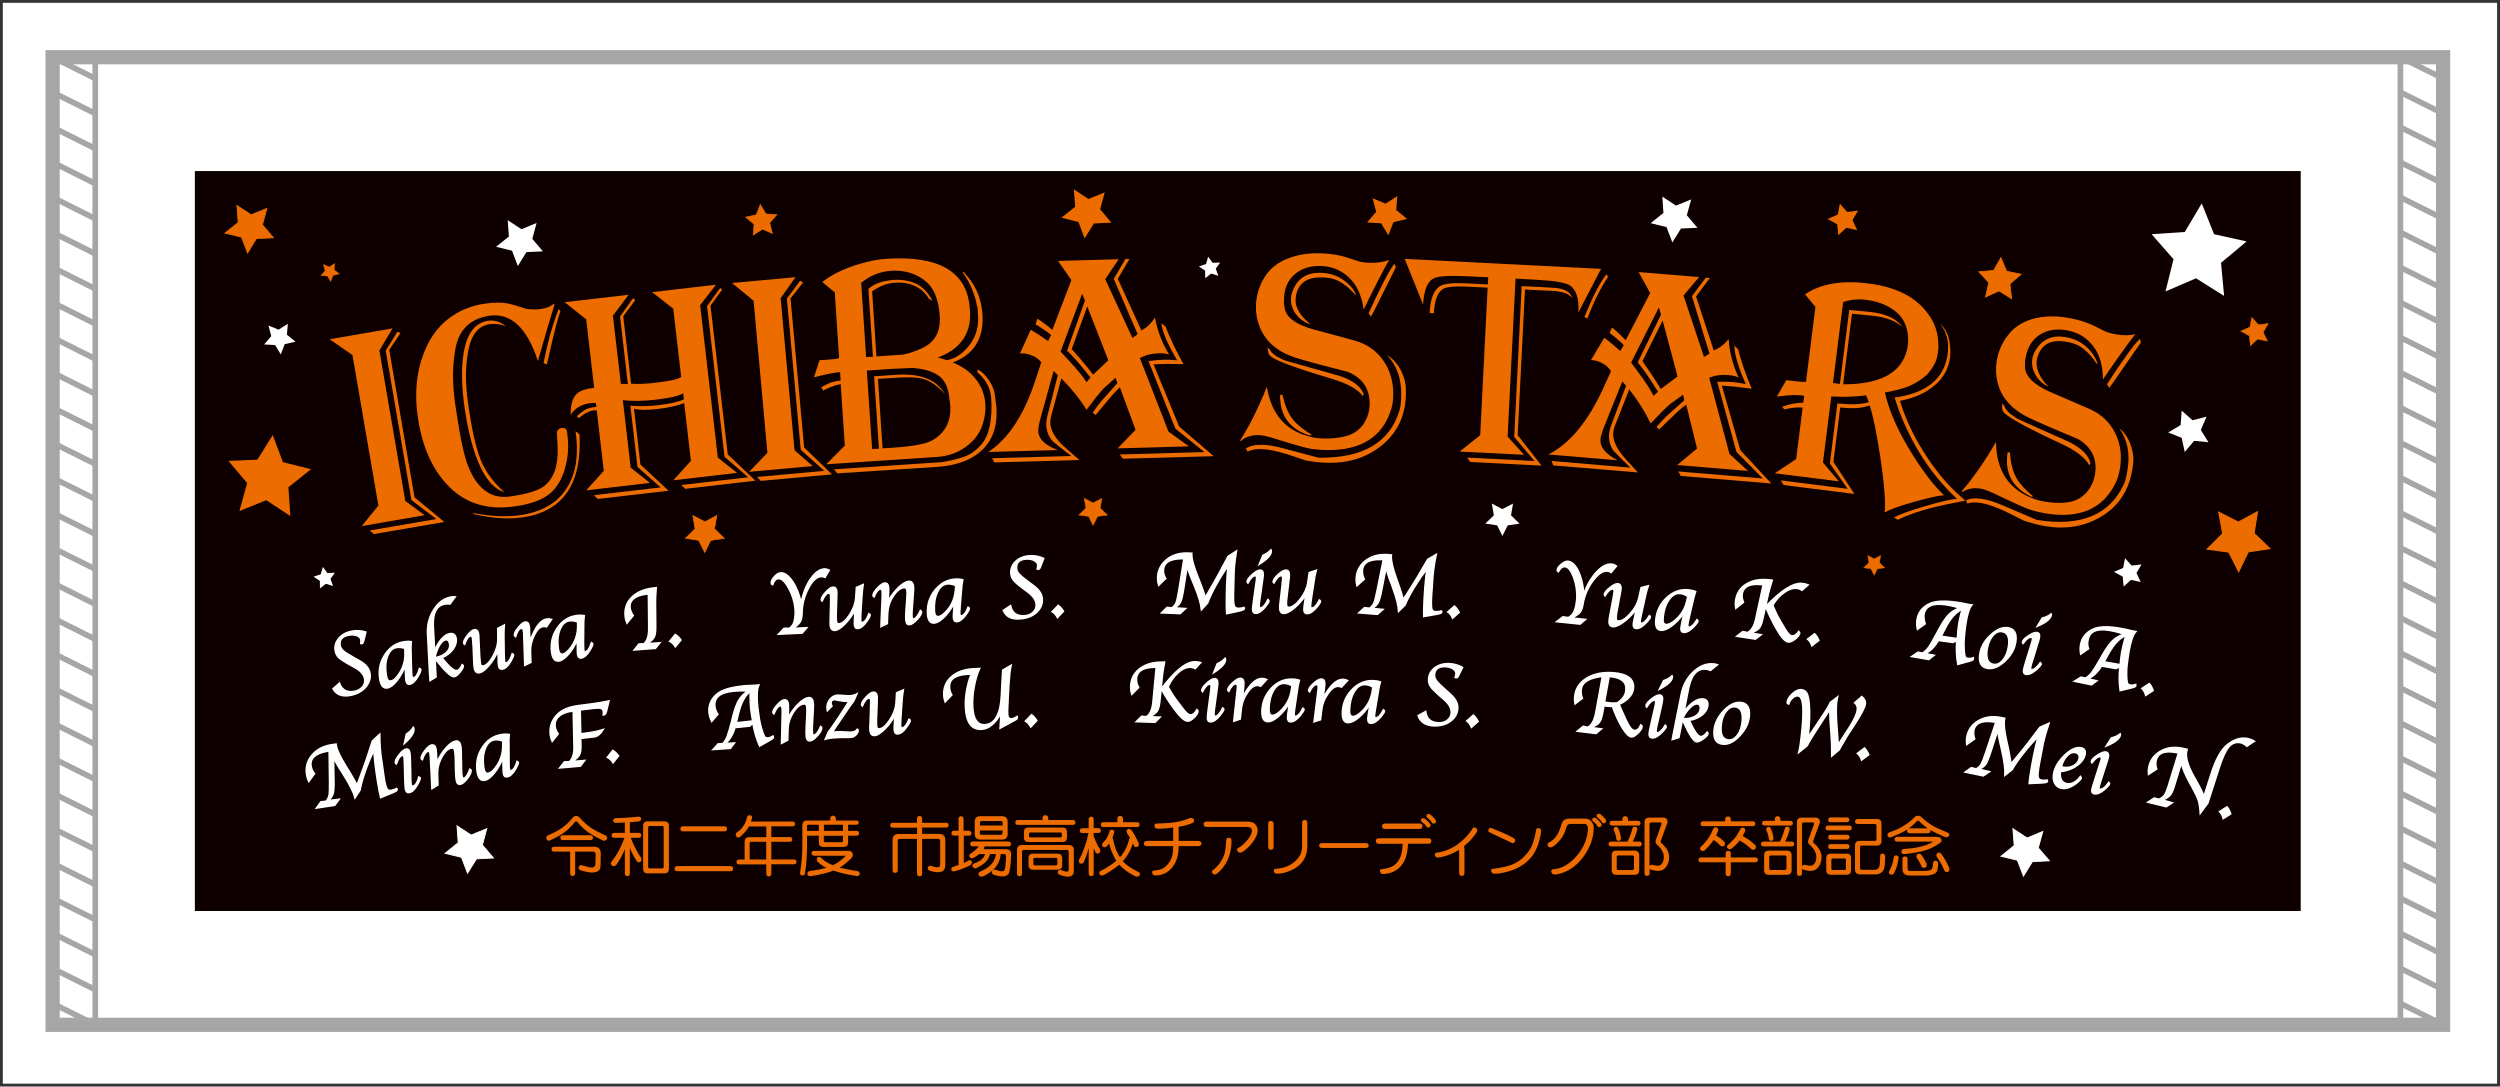 <?xml version="1.0" encoding="utf-8"?>
<!-- Generator: Adobe Illustrator 27.5.0, SVG Export Plug-In . SVG Version: 6.00 Build 0)  -->
<svg version="1.1" id="_x31_019" xmlns="http://www.w3.org/2000/svg" xmlns:xlink="http://www.w3.org/1999/xlink" x="0px" y="0px"
	 viewBox="0 0 2490.2 1082.3" style="enable-background:new 0 0 2490.2 1082.3;" xml:space="preserve">
<rect x="0" y="0" width="2490.2" height="1082.3" fill="#333333" stroke="none"/>
<style type="text/css">
	.st0{fill:#FFFFFF;}
	.st1{fill:none;stroke:#A6A6A6;stroke-width:5.669;stroke-miterlimit:10;}
	.st2{fill:none;stroke:#A6A6A6;stroke-width:14.173;stroke-miterlimit:10;}
	.st3{fill:#0E0000;}
	.st4{fill:#EC6C00;}
	.st5{fill:#EC6C00;stroke:#EC6C00;stroke-width:1.473;stroke-miterlimit:10;}
	.st6{fill:#EC6C00;stroke:#EC6C00;stroke-width:0.526;stroke-miterlimit:10;}
	.st7{fill:#EC6C00;stroke:#EC6C00;stroke-width:0.898;stroke-miterlimit:10;}
	.st8{fill:#FFFFFF;stroke:#FFFFFF;stroke-width:0.898;stroke-miterlimit:10;}
	.st9{fill:#EC6C00;stroke:#EC6C00;stroke-width:0.342;stroke-miterlimit:10;}
	.st10{fill:#EC6C00;stroke:#EC6C00;stroke-width:0.58;stroke-miterlimit:10;}
	.st11{fill:#EC6C00;stroke:#EC6C00;stroke-width:0.718;stroke-miterlimit:10;}
	.st12{fill:#EC6C00;stroke:#EC6C00;stroke-width:0.387;stroke-miterlimit:10;}
	.st13{fill:#EC6C00;stroke:#EC6C00;stroke-width:0.526;stroke-miterlimit:10;}
	.st14{fill:#EC6C00;stroke:#EC6C00;stroke-width:0.782;stroke-miterlimit:10;}
	.st15{fill:#EC6C00;stroke:#EC6C00;stroke-width:1.157;stroke-miterlimit:10;}
	.st16{fill:#FFFFFF;stroke:#FFFFFF;stroke-width:1.417;stroke-miterlimit:10;}
</style>
<rect x="2.8" y="2.8" class="st0" width="2484.5" height="1076.6"/>
<rect x="52.4" y="57" class="st0" width="2381.1" height="963.8"/>
<g>
	<rect x="52.4" y="57" class="st1" width="42.5" height="963.8"/>
	<line class="st1" x1="52.4" y1="57" x2="94.9" y2="78.2"/>
	<line class="st1" x1="52.4" y1="91.9" x2="94.9" y2="113.1"/>
	<line class="st1" x1="52.4" y1="126.8" x2="94.9" y2="148"/>
	<line class="st1" x1="52.4" y1="161.7" x2="94.9" y2="182.9"/>
	<line class="st1" x1="52.4" y1="196.6" x2="94.9" y2="217.9"/>
	<line class="st1" x1="52.4" y1="231.5" x2="94.9" y2="252.8"/>
	<line class="st1" x1="52.4" y1="266.4" x2="94.9" y2="287.7"/>
	<line class="st1" x1="52.4" y1="301.3" x2="94.9" y2="322.6"/>
	<line class="st1" x1="52.4" y1="336.2" x2="94.9" y2="357.5"/>
	<line class="st1" x1="52.4" y1="371.1" x2="94.9" y2="392.4"/>
	<line class="st1" x1="52.4" y1="406.1" x2="94.9" y2="427.3"/>
	<line class="st1" x1="52.4" y1="441" x2="94.9" y2="462.2"/>
	<line class="st1" x1="52.4" y1="475.9" x2="94.9" y2="497.1"/>
	<line class="st1" x1="52.4" y1="510.8" x2="94.9" y2="532"/>
	<line class="st1" x1="52.4" y1="545.7" x2="94.9" y2="566.9"/>
	<line class="st1" x1="52.4" y1="580.6" x2="94.9" y2="601.9"/>
	<line class="st1" x1="52.4" y1="615.5" x2="94.9" y2="636.8"/>
	<line class="st1" x1="52.4" y1="650.4" x2="94.9" y2="671.7"/>
	<line class="st1" x1="52.4" y1="685.3" x2="94.9" y2="706.6"/>
	<line class="st1" x1="52.4" y1="720.2" x2="94.9" y2="741.5"/>
	<line class="st1" x1="52.4" y1="755.1" x2="94.9" y2="776.4"/>
	<line class="st1" x1="52.4" y1="790" x2="94.9" y2="811.3"/>
	<line class="st1" x1="52.4" y1="825" x2="94.9" y2="846.2"/>
	<line class="st1" x1="52.4" y1="859.9" x2="94.9" y2="881.1"/>
	<line class="st1" x1="52.4" y1="894.8" x2="94.9" y2="916"/>
	<line class="st1" x1="52.4" y1="929.7" x2="94.9" y2="950.9"/>
	<line class="st1" x1="52.4" y1="964.6" x2="94.9" y2="985.8"/>
	<line class="st1" x1="52.4" y1="999.5" x2="94.9" y2="1020.7"/>
	<rect x="2391" y="57" class="st1" width="42.5" height="963.8"/>
	<line class="st1" x1="2391" y1="57" x2="2433.5" y2="78.2"/>
	<line class="st1" x1="2391" y1="91.9" x2="2433.5" y2="113.1"/>
	<line class="st1" x1="2391" y1="126.8" x2="2433.5" y2="148"/>
	<line class="st1" x1="2391" y1="161.7" x2="2433.5" y2="182.9"/>
	<line class="st1" x1="2391" y1="196.6" x2="2433.5" y2="217.9"/>
	<line class="st1" x1="2391" y1="231.5" x2="2433.5" y2="252.8"/>
	<line class="st1" x1="2391" y1="266.4" x2="2433.5" y2="287.7"/>
	<line class="st1" x1="2391" y1="301.3" x2="2433.5" y2="322.6"/>
	<line class="st1" x1="2391" y1="336.2" x2="2433.5" y2="357.5"/>
	<line class="st1" x1="2391" y1="371.1" x2="2433.5" y2="392.4"/>
	<line class="st1" x1="2391" y1="406.1" x2="2433.5" y2="427.3"/>
	<line class="st1" x1="2391" y1="441" x2="2433.5" y2="462.2"/>
	<line class="st1" x1="2391" y1="475.9" x2="2433.5" y2="497.1"/>
	<line class="st1" x1="2391" y1="510.8" x2="2433.5" y2="532"/>
	<line class="st1" x1="2391" y1="545.7" x2="2433.5" y2="566.9"/>
	<line class="st1" x1="2391" y1="580.6" x2="2433.5" y2="601.9"/>
	<line class="st1" x1="2391" y1="615.5" x2="2433.5" y2="636.8"/>
	<line class="st1" x1="2391" y1="650.4" x2="2433.5" y2="671.7"/>
	<line class="st1" x1="2391" y1="685.3" x2="2433.5" y2="706.6"/>
	<line class="st1" x1="2391" y1="720.2" x2="2433.5" y2="741.5"/>
	<line class="st1" x1="2391" y1="755.1" x2="2433.5" y2="776.4"/>
	<line class="st1" x1="2391" y1="790" x2="2433.5" y2="811.3"/>
	<line class="st1" x1="2391" y1="825" x2="2433.5" y2="846.2"/>
	<line class="st1" x1="2391" y1="859.9" x2="2433.5" y2="881.1"/>
	<line class="st1" x1="2391" y1="894.8" x2="2433.5" y2="916"/>
	<line class="st1" x1="2391" y1="929.7" x2="2433.5" y2="950.9"/>
	<line class="st1" x1="2391" y1="964.6" x2="2433.5" y2="985.8"/>
	<line class="st1" x1="2391" y1="999.5" x2="2433.5" y2="1020.7"/>
</g>
<rect x="52.4" y="57" class="st2" width="2381.1" height="963.8"/>
<g>
	<rect x="194.1" y="170.4" class="st3" width="2097.6" height="737"/>
	<g>
		<path class="st4" d="M328.3,337.9l62.7-10.8l-13.1,22l25.8,149.9l19.3,14.2l-62.7,10.8l16.6-20.4l-25.8-149.9L328.3,337.9z
			 M395.9,330.3l3,1.5l-11.2,16.7l25.2,146.9l29.7,24.5L372.4,532l-4.2-3.6l66.5-11.4l-24.9-18.9l-25.6-148.9L395.9,330.3z"/>
		<path class="st4" d="M487.6,314.5c-18.9,2.8-30.2,13.5-33.8,32.1c-3.3,16.8-3.4,35.7-0.3,56.6l0.9,5.9c4.1,27.4,8.1,46,12.1,55.8
			c9.1,22.5,23,32.4,41.9,29.6c16.8-2.5,28-5.9,33.6-10.3c9.9-7.8,14.4-21.1,13.4-39.9l-0.7-14c0.8-2.3,2.3-3.6,4.4-3.9
			c3.4-0.5,5.2,0.7,5.7,3.4c1.6,10.7,1.5,20.7-0.4,29.9c-2.9,14.5-8.4,25.1-16.7,32c-7.5,6.2-19,10.4-34.3,12.6
			c-26.7,4-48.5-2.3-65.3-18.8c-16.8-16.5-27.4-39.5-31.8-69.2c-4.2-28.3-0.7-53.3,10.6-75c5.4-10.4,12.9-19,22.5-25.8
			c9.6-6.8,20.7-11.1,33.3-13c9.4-1.4,17.3-1.4,23.8-0.1c2.9,0.6,8.4,2.2,16.5,4.9c1.9,0.6,4.3,0.9,7.2,0.8c2.6,0.3,5.5,0.2,8.7-0.3
			c5.5-0.8,9.9-2.7,13.2-5.6l0.2,1.3c-3.9,12.4-9.4,31-16.5,56C524.9,326.4,508.8,311.4,487.6,314.5z M503.9,325
			c-5.5-2.2-10.9-2.8-16.1-2.1c-10.9,1.6-17.9,9.8-21,24.6c-3.4,15.9-3.5,34-0.6,54.1l0.8,5.5c3.9,26.5,8.6,45.1,14,55.9
			c5.2,10.3,12.4,19.4,21.5,27.3c-9.4-2.7-17.5-11.3-24.2-25.7c-6.7-14.4-11.8-33.4-15.3-56.9c-3.4-22.9-3.7-42.3-0.8-58.2
			c3.4-18.1,11.4-28.1,24-30C492.2,318.6,498.1,320.4,503.9,325z M473.1,512.3l-3-1.6c18,3.7,34.2,4.5,48.4,2.4
			c22-3.3,37.7-12.7,46.9-28.2c8.6-14.4,11.2-32.9,7.9-55.4l3.9,3c2.7,49.2-16.1,76.8-56.4,82.8
			C506.8,517.4,490.9,516.4,473.1,512.3z M541.4,361.6c2.8-13.2,4.8-21.8,5.9-25.7c2.7-10,5.8-19.4,9.2-28.1l1.7,2.1
			c-2.3,6.7-4.8,15.9-7.6,27.5l-5.9,25.7L541.4,361.6z"/>
		<path class="st4" d="M631.5,407.1l6.4,55.6l28,26.1l-70.6,8.2l-3.7-3.8l66.5-7.7L635,465.1l-7.1-61c8.9,0.8,18.1,0.6,27.8-0.5
			c11.3-1.3,19.8-3.2,25.5-5.7l-0.7-6.2c-4.2,2.7-13.4,4.8-27.4,6.4c-12.1,1.4-23,1.6-32.7,0.5l7.8,67.2l19.2,15.2l-63.5,7.4
			l17.5-19.4l-7-60.3c-0.8-0.1-1.7-0.1-2.6,0c-4.7,0.5-9.8,3.1-15.3,7.8l-1.9-2c5.3-4.7,9.4-7.4,12.5-8.1c2.2-0.5,4.5-0.9,6.9-1.1
			l-0.5-4c-2.5,0.1-4.4,0.2-5.8,0.3c-8.4,1-14.9,4.9-19.3,11.6c-0.1-10.5,2.1-17.6,6.6-21.4c3.2-2.8,8.8-4.6,16.8-5.5l-7.9-68.2
			l-21.5-17.1l63.8-7.4l-15.7,20.8l7.9,67.9l7,0.2l-7.8-67.2l12.9-18.2l2.3,1.8l-12,16.1l7.8,67.2c6.3,0.5,14.3,0.2,23.9-0.9
			c15.2-1.8,23.9-3.7,26-5.9l-7.9-67.9l-21-16.5l63.5-7.4L697.4,304L715,455.8l19.2,15.2l-63.5,7.4l17.5-19.4l-6.7-57.6
			c-6,2.6-15.2,4.7-27.4,6.1C644.1,408.6,636.5,408.5,631.5,407.1z M717.4,286.7l1.9,1.8l-11.6,16l17.2,148.1l27.6,26.2l-69.9,8.1
			l-4-3.8l66.7-7.7L721.7,455l-17.4-150.1L717.4,286.7z"/>
		<path class="st4" d="M729.1,281.9l63.3-5.8l-14.8,20.9l13.8,151.5l18.1,15.7l-63.3,5.8l18.2-19l-13.8-151.5L729.1,281.9z
			 M797,279.6l2.9,1.8l-12.5,15.8l13.6,148.5l27.7,26.8l-70.9,6.5l-3.9-3.9l67.2-6.1L797.6,448l-13.8-150.5L797,279.6z"/>
		<path class="st4" d="M819,280.9c10-7.7,22.4-13.7,37.2-18c9.8-2.9,18.6-4.6,26.3-5.1c53.2-3.5,81.1,13,83.5,49.7l0.3,4.2
			c0.1,1.9,0.1,4.2-0.2,7c-1.1,11.3-5.9,20.6-14.6,27.8c-4.2,3.6-10,6.8-17.5,9.8c1.3,0.1,2.6,0.4,4.1,0.9c1.5,0.5,3.1,1,4.9,1.5
			c6.7-0.9,13.2-4.6,19.3-11c8.8-9.2,12.8-20.4,11.9-33.6l-0.5-7.6c-0.6-1.5-0.9-2.8-0.9-3.7c-1.1-5.1-2.6-10-4.5-14.7
			c-2.7-6.7-5.9-12.2-9.4-16.5l0.6-0.9c11.6,11.5,18,25.6,19.1,42.4c1.6,23.9-8.3,39.9-29.6,48c9.8,3.9,17.5,9.4,23.1,16.7
			c5.6,7.2,8.8,15.5,9.4,24.7c0.4,5.8-0.3,11.9-2.2,18.5c-2.7,9.8-8.5,17.8-17.3,24.1c-8.3,6-17.8,9.3-28.4,10L823,462.5l18.5-18.7
			l-4.1-61.3c-1.3,0.3-3.1,0.8-5.3,1.4c-3.9,1.2-8,2.9-12.2,5.2l-1.9-3.3c5.1-2.9,8.9-4.7,11.4-5.3c1.7-0.5,4.3-1,7.9-1.5l-0.5-8.3
			c-5.1,0.3-13.7,2-26,5.1l5.5-17c2.4-0.2,4.1-0.3,5.2-0.3c5.9-0.4,9.5-0.7,10.9-0.9c1.4-0.2,2.5-0.6,3.4-1.1l-4.3-65.3L819,280.9z
			 M834.1,471.5l-3.5-4l108.1-7.2c9-1.6,16.1-3.4,21.6-5.3c6.2-2.2,11.9-6.2,17-12c8.1-9.3,11.4-24.8,10-46.7
			c-0.3-5-1.7-9.7-4.3-14.2c-2.5-4.5-5.7-8.3-9.5-11.2l0.5-2.9c4.4,2.4,8.2,6.3,11.6,11.5c3.3,5.2,5.2,10.3,5.5,15.3
			c0.1,1.2,0.3,3,0.7,5.3c0.4,2.3,0.6,4.1,0.7,5.3c1.6,23.5-6.6,40.3-24.5,50.4c-9.4,5.3-21.1,8.4-35.2,9.3L834.1,471.5z
			 M862.7,355.7l6.8-0.4l-4.5-67.5c5.7-5.2,14.1-8.2,25.2-9c8-0.5,15.3,0.7,22,3.7c6.7,3,12.2,8.7,16.6,17l-3.5-1.8
			c-3.3-5.7-7.9-9.9-13.7-12.7c-5.8-2.8-12.6-3.9-20.3-3.4c-7.7,0.5-15.3,3.4-22.6,8.6L873,355l26.6-1.8c2.9-0.8,4.7-1.2,5.3-1.2
			c10.2-3.2,17.4-6.6,21.6-10.3c7.1-6.1,10.3-15,9.6-26.5c-1-15.6-5.1-26.7-12.2-33.4c-4.5-4.2-9.8-7.4-16-9.6
			c-6.2-2.1-13-3-20.3-2.5c-10.8,0.7-20.8,4.7-29.8,12L862.7,355.7z M868.7,447.3l6.8-0.4l-4.8-72.1l22.7-1.5
			c23.4-1.5,39.3,4.8,47.8,19.1c-7.3-7.9-14.4-12.9-21.4-14.9c-5.6-1.7-14.5-2.1-26.6-1.3l-18.7,1.2l4.6,69.2l9.6-0.6
			c20.3-1.3,33.5-3.8,39.6-7.2c13.2-7.4,19.3-19.1,18.2-35c-0.2-2.5-0.4-4.3-0.7-5.4c-0.7-10.7-3.9-18.4-9.4-23.1
			c-5.6-4.7-14.3-7.6-26.2-8.7c-0.7-0.2-3.4-0.1-8,0.2c-1.7,0.1-3.9,0.2-6.6,0.3c-2.7,0.1-4.6,0.1-5.6,0.2l-26.6,1.8L868.7,447.3z"
			/>
		<path class="st4" d="M1053.9,259.9l60.4-1.7l-13.4,19.9l27.1,58.6l5.2-3.9l-23.8-55L1121,258l4.1-0.1l-11.7,19.8l23.5,51.4
			c5.2-2.6,9.8-6.9,13.5-12.9c2.2,12.6,6.9,24.9,14.1,36.9c-2.7-0.9-6.2-1.4-10.4-1.2c-7.1,0.2-13.4,1.8-18.7,4.8l28.5,73.2
			l20.3,14.7l-70.9,2l17.8-18.5l-15.6-42.3c-1.9,1.6-4.7,4.6-8.6,8.9c-1.5,1.7-6.7,7.9-15.5,18.6l-3-2.1c2.5-3.8,5.3-7.6,8.3-11.3
			c1.3-1.5,6.7-7.6,16.3-18.3l-1.8-5.4c-6.3,5.7-10.2,9.3-11.9,10.7c-4.1,4.3-9.7,11.4-17,21.3c-6.6-10.7-15-21.1-25.1-31.3
			l-10,36.9c-0.8,2.7-1.1,5.3-1,7.7c0.2,6.3,3.8,13.2,10.8,20.6c1.3,1.3,7.3,6.7,18.1,16.1l-84.6,2.4l-2.3-4.2l78.8-2.2
			c-11.9-9.3-18.3-14.4-19.1-15.4c-3.6-4.5-5.5-9.6-5.7-15.1c-0.1-3.1,0.4-6.6,1.4-10.6l10.1-39.5l-4.2-4.1l-12.8,46
			c-1.7,6.3-2.6,10.9-2.5,14c0.2,7.7,6.7,14,19.4,18.8l-69.2,1.9c20.1-13.1,35.9-37.3,47.3-72.6l5.5-16.8c-2.5-3.1-5.8-5.4-9.9-7
			c-3.3-1.3-6.5-1.9-9.6-1.8l-1.7,0l10.7-23.5c4.2,2.4,10,6.1,17.3,11.2l2.9-6c-0.6-0.8-3.1-2.7-7.5-5.6c-4.4-3-7-4.6-7.9-5l1.7-5.6
			c2.3,1.2,5.6,3.5,10,7c1.7,1.3,3.4,2.7,5,4.1l19-49.6L1053.9,259.9z M1077.9,292.6l-21.5,57.6c0.6,0.7,3.8,4.1,9.6,10.4
			c7.2,7.8,12.7,14.5,16.3,20.1l3.9-4.7l-7.9-9.8c-6.1-7.4-11.2-13-15.4-16.9l17.8-49.9L1077.9,292.6z M1067.5,347.7l8.7,9.9
			c5.6,6.6,9.8,11.8,12.6,15.6l15.2-14.3l-21-53.7L1067.5,347.7z M1156.8,322l4.3,3.4c3.2,9.2,9.1,21.6,17.7,37.3
			c-4.5,0-10.3-0.1-17.3-0.2l-12.5,0.4l25.5,61.9l34.4,29.6l-90.5,2.5l-3-4.2l84.4-2.4l-29-23.3l-26.8-67.3
			c5.4-0.8,10.5-1.3,15.4-1.4c4.8-0.1,9.3,0.1,13.2,0.6C1163.3,343.4,1158,331.1,1156.8,322z"/>
		<path class="st4" d="M1305.9,435.2c2.8,0.9,7.2,1.5,13.2,1.6c6.9,0.1,13.2-0.5,19-1.7c8.4-1.8,14.8-5.7,19.3-11.7
			c4.4-6,6.7-12.9,6.9-20.8c0.2-15.2-6.9-25.9-21.4-32.1c-23.3-5.9-40.3-10.5-50.8-13.7c-18.7-5.6-31.1-15.9-37.2-30.8
			c-2.7-6.7-4-13.7-3.9-20.9c0.2-10.3,3-19.9,8.4-28.7c5.2-8.5,13-14.8,23.2-18.8c9.3-3.7,19.6-5.5,30.8-5.3c7.3,0.1,14,0.8,20,2
			c5.2,1.1,11.4,3,18.7,5.6c3.3,1.2,7.5,1.8,12.9,1.9c7.5,0.1,13.7-0.9,18.7-2.9c-2.3,3.8-6.6,11.9-12.9,24.2
			c-3.3,6.4-7.4,14.8-12.4,25.1c-1.4-9-3.8-16.2-6.9-21.7c-4.4-7.6-10.4-13.4-17.9-17.2c-5.5-2.8-11.7-4.3-18.6-4.4
			c-10.5-0.2-19.1,2.7-25.8,8.7c-6.7,5.9-10.1,14.2-10.2,24.7l-0.1,3.9c0.4,1.8,0.6,3.2,0.6,4.1c1.2,9.4,10.5,16.6,27.8,21.6
			c9.1,2.4,23,6.1,41.5,11.2c12.5,3.4,22.2,10.1,29.2,20.2c6.7,9.7,10,21.1,9.8,34.3c-0.1,5-0.7,9.5-1.9,13.5
			c-8.4,28-30,41.8-64.9,41.2c-4.7-0.1-9.7-0.5-14.9-1.2c-4.7-0.7-16.4-4-35-9.8c-8.1-2.6-13.8-3.9-17.2-3.9
			c-7.7-0.1-13.7,1.9-17.9,6l-0.7-0.7c9.5-15,18.4-32.8,26.6-53.5C1266.3,412.9,1281,429.5,1305.9,435.2z M1381.5,353.6l1.3,0.9
			c7.4,4.8,12.7,12.5,16.1,23.2c1.1,3.4,1.6,8.3,1.5,14.6c-0.3,21.5-8.4,38.6-24.1,51.4c-14.7,11.9-32.3,17.6-52.9,17.3
			c-7.5-0.1-15.1-0.9-22.9-2.4c-2.2-0.8-8.3-2.8-18.2-6.1c-10.7-3.3-19.5-5.1-26.4-5.2c-5.3-0.1-9.7,0.8-13.3,2.5l-1.6-3.1
			c3.8-2.5,9.2-3.8,16.4-3.6c5.8,0.1,12.8,1.3,21.2,3.6l34.7,9.2c44.2,0.7,71.1-15.1,80.8-47.4c0.7-2.4,1.2-5.5,1.5-9.3l0.1-5.9
			C1396,377.1,1391.3,363.9,1381.5,353.6z M1262.5,346l2.3,2.1c1.1,2.3,3.3,4.5,6.5,6.7l6.9,3.5c0.6,0.5,5.8,2.1,15.9,4.8l40.2,11.3
			c12.9,4.3,20.9,10.2,24,17.9l-0.7,2.4c-4.9-6.9-15.3-12.7-31.3-17.5c-37.4-11.1-57.9-18.8-61.5-23.2c-0.9-1-1.4-2.3-1.6-3.9
			L1262.5,346z M1304.6,433.8c-20-6.3-29.9-19.8-29.5-40.5l2.4,0c2.3,10.8,5.9,19.1,10.6,24.9c3.9,4.8,10.1,9.8,18.6,14.9
			L1304.6,433.8z M1287.7,289.4c4.8-12,14-17.9,27.4-17.7c10.6,0.2,19.7,3.7,27.3,10.6c4.6,4.1,7.4,8.1,8.5,11.8l-1.3-1
			c-8.4-9.3-16.6-14.6-24.5-16c-2.7-0.5-5.7-0.8-9-0.8c-13.2-0.2-21.4,4.9-24.5,15.2c-0.7,2.4-1.1,4.8-1.1,7.3
			c-0.1,4.5,1.5,9.2,4.9,14c2.2,3.2,5.7,6.7,10.3,10.5c-5.7-1.8-10.5-5-14.3-9.7c-3.8-4.7-5.6-10-5.5-15.9
			C1285.9,295.1,1286.5,292.3,1287.7,289.4z M1363.2,312.1c4.9-10.8,9-19.2,12.1-25.4c6.1-12.3,10.6-20.3,13.6-23.9l1.6,3.2
			c-3,5.9-7.9,15.8-14.7,29.4c-5.6,11.4-9,18.1-10.2,20L1363.2,312.1z"/>
		<path class="st4" d="M1509.6,277.5l-7.9,157.4l16.4,18.1l-64.2-3.2l20.5-16.3l7.4-147l-20.3-1c-12.2-0.6-20.2,0.1-23.9,2.2
			c-5.6,3.1-8.7,11.2-9.4,24.3l-4.2-0.2c0.7-14.3,4.3-23.3,10.7-27c4.2-2.4,13.2-3.2,27-2.5l20.3,1l0.4-7.1l-20.3-1
			c-18-0.9-29.3-0.2-33.9,2c-6.4,3.1-9.9,11.8-10.7,26.1l-18.3-45.4l195.6,9.9l-22.6,43.4c0.7-14-2.2-23-8.8-27.1
			c-4.4-2.7-15.3-4.5-32.7-5.4L1509.6,277.5z M1515.7,285l20.5,1c9.6,0.5,15.3,0.9,17.3,1.4c7.1,1.5,11.3,4.7,12.6,9.6
			c-2.8-4.3-9.6-6.8-20.4-7.3l-26.7-1.3l-7.3,145l23.8,30.4l-71.1-3.6l-3-4.4l67.1,3.4l-20.2-23.9L1515.7,285z M1578.2,315.6
			c8.3-20.3,15.6-34.4,22-42.4l1.6,2.5c-7.3,10.8-14.3,24.8-20.8,41.7L1578.2,315.6z"/>
		<path class="st4" d="M1632.2,271l60.2,5l-15.5,18.3l20.4,61.3l5.5-3.3l-17.5-57.3l13.8-18.4l4.1,0.3l-13.8,18.4l17.6,53.7
			c5.5-2,10.5-5.8,14.9-11.3c0.7,12.8,4,25.5,9.9,38.3c-2.6-1.2-6-2-10.2-2.4c-7.1-0.6-13.5,0.3-19.1,2.7l20.2,75.9l18.5,16.9
			l-70.6-5.9l19.8-16.4l-10.8-43.8c-2.1,1.4-5.2,4-9.5,7.9c-1.7,1.6-7.5,7.2-17.4,16.8l-2.7-2.4c2.9-3.5,6.1-6.9,9.5-10.3
			c1.5-1.4,7.5-6.8,18.2-16.3l-1.2-5.5c-6.9,5-11.2,8.1-13,9.3c-4.5,3.8-10.9,10.3-19.3,19.3c-5.4-11.3-12.5-22.6-21.4-33.9
			l-14,35.6c-1.1,2.6-1.7,5.1-1.9,7.5c-0.5,6.3,2.3,13.5,8.4,21.6c1.1,1.5,6.5,7.5,16.2,18l-84.3-7l-1.8-4.4l78.6,6.6
			c-10.8-10.5-16.6-16.4-17.3-17.4c-3.1-4.9-4.4-10.1-4-15.6c0.3-3,1.1-6.5,2.6-10.3l14.4-38.1l-3.7-4.6l-17.8,44.3
			c-2.4,6-3.8,10.6-4,13.6c-0.6,7.7,5.1,14.6,17.1,20.8l-69-5.8c21.4-10.8,39.8-33.1,55.1-66.9l7.3-16.1c-2.1-3.4-5.1-6-9-8.1
			c-3.2-1.6-6.3-2.6-9.3-2.8l-1.7-0.1l13.3-22.2c4,2.8,9.3,7.2,15.9,13.1l3.5-5.7c-0.5-0.8-2.8-3-6.8-6.4c-4-3.5-6.5-5.4-7.3-5.8
			l2.3-5.4c2.1,1.4,5.2,4.1,9.2,8.1c1.6,1.5,3.1,3,4.5,4.6l24.4-47.1L1632.2,271z M1652.4,306.2l-27.7,54.9
			c0.5,0.7,3.3,4.5,8.4,11.4c6.3,8.6,11,15.8,14,21.8l4.4-4.2l-6.8-10.6c-5.2-8-9.7-14.2-13.4-18.5l23.2-47.6L1652.4,306.2z
			 M1636,359.8l7.5,10.8c4.8,7.2,8.4,12.9,10.8,16.9L1671,375l-14.9-55.7L1636,359.8z M1727.5,344.2l3.9,3.9
			c2.2,9.5,6.6,22.5,13.4,39.1c-4.5-0.5-10.2-1.2-17.2-2.1l-12.5-1l18.4,64.3l30.9,33.2l-90.2-7.5l-2.5-4.5l84.2,7l-26.2-26.4
			l-19.2-69.9c5.5-0.2,10.6-0.1,15.4,0.3c4.8,0.4,9.2,1.1,13.1,2.1C1731.6,366.2,1727.8,353.4,1727.5,344.2z"/>
		<path class="st4" d="M1797.9,293.2c8.2-5.5,17.7-9.1,28.4-10.8c10.2-1.7,21.7-1.7,34.4-0.1c16.3,2,29.8,6.3,40.6,12.8
			c8.2,4.9,15,11.3,20.5,19.3c5.1,7.4,8,15.5,8.7,24.5c0.4,4.4,0.4,8,0,10.9c-0.6,4.9-1.7,9-3.2,12.1c-1.5,3.1-4,6.7-7.3,10.7
			c-5,4.7-10.8,8.6-17.2,11.5c-5.2,2.4-13.6,4.7-25.3,6.9c4.2,18.6,13.4,39.3,27.6,61.9c11.6,18.4,22,31.9,31.3,40.3
			c-5.9,0.5-16,2.8-30.4,6.8c-14.8,4.3-24.4,7.8-28.8,10.4c1.2-9.4-0.2-27.2-4-53.3c-3.7-24.7-7.3-42.5-10.9-53.3
			c-7.3,2.8-17.1,3.5-29.3,2l-6.8,54.2l20.9,32l-70.5-8.9l-2.7-4.6l66.5,8.4l-17.7-25.3l7.5-59.7c3,0.3,7,0.5,11.9,0.8
			c8.1,0.1,14.5-0.6,19.4-2.1l-2.7-6.9c-4.9,0.8-11.2,1.3-19,1.5c-2.7,0.1-8,0-15.7-0.3l-8.3,65.8l15.8,18.7l-63.8-8l21.3-14.1
			l6.5-51.3c-4.5-0.6-10.6,0-18.3,1.8l-2.1-2.7c7.2-2.6,14.2-4,21-4l0.9-6.9l-1.3-0.2c-3.9-0.5-8.9-0.6-15-0.2
			c-0.8,0-4.4,0.4-10.9,1.2l9.4-16.4l7.9,1c5,0.6,8.9,0.9,11.7,0.8l9.4-74.7L1797.9,293.2z M1835.9,382.8
			c34.6,0.1,55.5-10,62.4-30.3c1.1-3.1,1.7-5.8,2-8.1c0.8-6.5,0.4-12.6-1.4-18.3c-1.7-5.7-4.7-10.4-8.9-14.3
			c-7.8-7-18.1-11.4-30.8-13.1c-8.4-1.1-16.2-0.3-23.3,2.2l-10.1,80.6l6.9,0.9l9.3-73.7c2.5,0.3,6.2,0.7,11.2,1.1
			c5,0.4,8.8,0.8,11.2,1.1c14.6,1.8,24.9,6.8,30.9,15c-6.7-6-16.2-9.7-28.2-11.2c-2.5-0.3-6.2-0.7-11.2-1.1c-5-0.4-8.7-0.8-11.2-1.1
			L1835.9,382.8z M1886.6,515.3c5.6-2.9,15.9-6.7,31-11.1c15-4.5,25.6-6.9,31.7-7.3c-14.6-13.6-27.1-29.1-37.7-46.5
			c-10.5-17.4-18.6-35.6-24.4-54.4c32.1-4.4,49.7-19,52.9-43.8c0.1-1.4,0.2-3.1,0.3-5.3c0.3-5.2-0.5-10.2-2.4-15
			c-0.8-2-2.2-4.7-4.3-7.9l-0.5-1.1c4.4,4.8,7.2,10,8.3,15.7c1.2,6.5,1.5,12.2,1,16.9c-1.4,11.3-6.5,20.8-15.4,28.3
			c-8.8,7.6-20.3,12.7-34.6,15.5c5.5,18.1,14.1,36.3,26,54.6c11.9,18.3,25,33.2,39.3,44.7c-15.9,3.1-26.7,5.4-32.5,6.9
			c-14.1,3.6-25.8,7.7-35.1,12.3L1886.6,515.3z"/>
		<path class="st4" d="M2024.3,496.2c2.6,1.3,6.9,2.5,12.8,3.5c6.8,1.1,13.2,1.5,19.1,1c8.6-0.5,15.5-3.5,20.8-8.8
			c5.3-5.3,8.5-11.8,9.8-19.6c2.4-15-3.1-26.6-16.5-34.8c-22.2-9.2-38.3-16.2-48.3-20.9c-17.7-8.3-28.5-20.2-32.3-35.8
			c-1.7-7-2-14.1-0.8-21.3c1.6-10.2,5.8-19.2,12.5-27.2c6.4-7.7,15-12.7,25.7-15.2c9.8-2.3,20.2-2.6,31.2-0.8
			c7.3,1.2,13.7,2.8,19.5,4.9c5,1.8,10.9,4.6,17.7,8.2c3.1,1.6,7.2,2.9,12.5,3.7c7.4,1.2,13.7,1.1,18.9-0.2
			c-2.8,3.4-8.3,10.8-16.3,22.1c-4.2,5.9-9.5,13.5-15.9,23c-0.1-9.1-1.4-16.5-3.7-22.4c-3.2-8.2-8.3-14.8-15.2-19.7
			c-5-3.6-11-5.9-17.8-7c-10.4-1.7-19.3-0.1-26.7,4.9c-7.4,4.9-12,12.6-13.7,22.9l-0.6,3.9c0.2,1.9,0.2,3.2,0,4.1
			c-0.2,9.5,8,18,24.4,25.4c8.7,3.7,21.8,9.4,39.5,17.1c11.9,5.1,20.5,13.2,26,24.3c5.3,10.6,6.9,22.4,4.7,35.4
			c-0.8,4.9-2.1,9.3-3.8,13.1c-12.3,26.5-35.7,37-70.2,31.4c-4.7-0.8-9.5-1.9-14.6-3.4c-4.6-1.4-15.6-6.3-33.2-14.8
			c-7.6-3.7-13.1-5.8-16.5-6.4c-7.6-1.2-13.8-0.1-18.6,3.3l-0.6-0.8c11.6-13.5,22.9-29.8,34.1-49.1
			C1988.4,468.4,2000.5,487,2024.3,496.2z M2110.9,426.4l1.2,1.1c6.6,5.8,10.8,14.2,12.6,25.2c0.6,3.5,0.4,8.4-0.7,14.7
			c-3.4,21.2-13.9,37-31.2,47.3c-16.2,9.6-34.5,12.8-54.8,9.5c-7.4-1.2-14.8-3.1-22.3-5.7c-2.1-1.1-7.8-4-17.2-8.6
			c-10.1-4.8-18.5-7.8-25.4-8.9c-5.2-0.9-9.7-0.7-13.5,0.6l-1.2-3.3c4.1-2,9.7-2.4,16.7-1.2c5.7,0.9,12.5,3.1,20.5,6.6l33,14.1
			c43.6,7.1,72.6-4.7,86.8-35.2c1.1-2.2,2-5.2,2.8-9l1-5.9C2121.9,451.7,2119.1,438,2110.9,426.4z M1994.3,401.7l2,2.4
			c0.8,2.4,2.6,4.9,5.5,7.6l6.3,4.5c0.5,0.5,5.5,2.9,15,7.1l38.1,17c12.2,6.1,19.2,13.1,21.1,21.1l-1.1,2.2
			c-3.8-7.5-13.3-14.8-28.4-21.8c-35.4-16.4-54.5-27-57.5-31.9c-0.7-1.2-1.1-2.5-1-4.1L1994.3,401.7z M2023.2,494.7
			c-18.9-9.1-26.7-23.9-23.4-44.3l2.3,0.4c0.7,11,3,19.7,6.9,26.2c3.1,5.3,8.6,11.1,16.2,17.4L2023.2,494.7z M2027.4,349.3
			c6.5-11.2,16.4-15.7,29.7-13.6c10.5,1.7,19,6.5,25.5,14.4c3.9,4.8,6.1,9.1,6.7,12.9l-1.2-1.2c-7-10.4-14.3-16.9-21.9-19.4
			c-2.6-0.9-5.5-1.6-8.8-2.1c-13.1-2.1-21.9,1.7-26.4,11.5c-1.1,2.2-1.8,4.6-2.2,7c-0.7,4.5,0.2,9.3,2.8,14.5
			c1.7,3.5,4.6,7.5,8.7,11.9c-5.4-2.6-9.7-6.5-12.7-11.7c-3.1-5.2-4.1-10.7-3.2-16.5C2024.8,354.7,2025.8,352,2027.4,349.3z
			 M2098.8,382.7c6.4-10,11.6-17.8,15.7-23.4c7.8-11.3,13.4-18.5,16.9-21.7l1.2,3.5c-3.9,5.4-10.1,14.4-18.8,27
			c-7.2,10.5-11.5,16.6-12.9,18.3L2098.8,382.7z"/>
	</g>
	<g>
		<path class="st4" d="M574.2,812.7c0.9,0,1.8,0.4,2.6,1.1c3.6,4.1,7.5,7.7,11.8,10.7c3.1,2.1,8,4.7,14.5,7.7c1,0.3,1.5,1.1,1.7,2.3
			c-0.1,1.7-1.1,2.7-3,3c-0.3,0-0.7-0.1-1.2-0.3c-5.9-2.8-10.9-5.6-15-8.4c-4.2-3.1-7.8-6.6-10.8-10.4c-0.3-0.1-0.5-0.2-0.7-0.2
			c-0.6,0-1.1,0.2-1.5,0.6c-3.2,4.2-6.9,7.8-11,10.7c-3,2.2-7.7,4.8-14,7.7l-0.7,0.3c-1.6-0.1-2.5-1-2.8-2.8
			c0.1-1.3,0.6-2.1,1.5-2.5c5.8-2.5,10.1-4.7,13-6.8c4.4-2.8,8.4-6.5,11.9-10.9C571.4,813.4,572.6,812.7,574.2,812.7z M551.9,843.4
			h39.8c4.4,0,6.7,2.2,6.7,6.7l-0.2,12.1c-0.1,2.6-0.8,4.4-2.2,5.3c-1.5,1.1-3.6,1.6-6.5,1.6c-2.8,0-6.7-0.8-11.5-2.3
			c-1.1-0.5-1.6-1.4-1.7-2.5c0.2-1.6,1.1-2.4,2.8-2.5c0.3,0,0.7,0.1,1,0.2c4.4,1.4,7.4,2.1,9.1,2.1c1.5,0,2.5-0.4,3.1-1.1
			c0.5-0.6,0.8-1.6,0.8-2.8l0.2-9.1c0-1.9-0.9-2.8-2.8-2.8h-17.6v21.8c-0.1,1.6-0.9,2.5-2.5,2.5c-1.6-0.1-2.4-0.9-2.5-2.5v-21.8h-16
			c-1.7-0.2-2.5-0.9-2.5-2.3C549.4,844.4,550.2,843.6,551.9,843.4z M588.4,832c1.4,0,2.2,0.9,2.3,2.5c-0.1,1.4-0.8,2.2-2.3,2.3
			h-27.9c-1.5-0.1-2.2-0.8-2.3-2.3c0-1.7,0.8-2.5,2.3-2.5H588.4z"/>
		<path class="st4" d="M636,813.4c1.7,0.1,2.6,0.9,2.8,2.3c-0.2,1.5-1.1,2.3-2.6,2.5c-2.8,0.3-5.7,0.6-8.8,0.8v10.6h9.1
			c1.5,0.1,2.3,1,2.3,2.6c-0.1,1.4-0.9,2.2-2.3,2.3h-8.2c1.7,4.6,3.8,9,6.1,13.2c1.1,2.1,2.6,4.4,4.4,7c0.1,0.8,0.2,1.4,0.2,1.8
			c-0.3,1.4-1.1,2.3-2.5,2.5c-0.8,0-1.6-0.5-2.3-1.3c-1.9-2.9-3.7-6.1-5.3-9.5c-0.6-1.2-1.1-2.4-1.5-3.6v25.6
			c-0.1,1.6-0.9,2.4-2.5,2.5c-1.7-0.1-2.5-1-2.5-2.5v-24.5c-0.3,0.6-0.5,1.1-0.7,1.7c-1.9,4.7-4.6,9.5-7.9,14.2
			c-0.9,0.8-1.7,1.2-2.5,1.2c-1.7-0.2-2.6-1-2.8-2.5c0-0.3,0.1-0.9,0.4-1.7c3.1-3.9,5.9-8.1,8.2-12.6c1.8-3.4,3.4-7.3,4.9-11.5
			h-10.5c-1.5-0.1-2.3-0.8-2.3-2.3c0.1-1.7,0.9-2.5,2.3-2.6h10.9v-10.3c-2.9,0.2-5.8,0.3-8.9,0.4c-1.6-0.1-2.5-0.8-2.8-2
			c0.1-1.6,1-2.5,2.5-2.8C621,814.8,628.6,814.3,636,813.4z M645.1,818.1h16.6c3,0,4.6,1.5,4.6,4.5v42.7c0,3.1-1.5,4.6-4.6,4.6
			h-16.6c-3,0-4.5-1.5-4.5-4.6v-42.7C640.6,819.6,642.1,818.1,645.1,818.1z M659.6,865c1,0,1.5-0.5,1.5-1.5v-39.2
			c0-1-0.5-1.5-1.5-1.5h-12.5c-1,0-1.5,0.5-1.5,1.5v39.2c0,1,0.5,1.5,1.5,1.5H659.6z"/>
		<path class="st4" d="M727.8,862.7c1.6,0.1,2.5,0.9,2.5,2.5c-0.1,1.6-0.9,2.5-2.5,2.6h-53.4c-1.6-0.1-2.5-1-2.5-2.6
			c0.1-1.6,0.9-2.5,2.5-2.5H727.8z M721.7,823.1c1.6,0,2.4,0.9,2.5,2.5c-0.1,1.6-1,2.5-2.5,2.5h-41.5c-1.6-0.1-2.5-0.9-2.5-2.5
			c0.1-1.7,0.9-2.5,2.5-2.5H721.7z"/>
		<path class="st4" d="M746.7,812c1.5,0.1,2.4,0.8,2.5,2.2c-0.3,1.5-0.7,2.9-1.2,4.1h41.6c1.4,0,2.2,0.8,2.3,2.3
			c-0.1,1.6-0.8,2.5-2.3,2.5h-21.3v10.7h18.5c1.5,0,2.3,0.8,2.3,2.5c0,1.5-0.8,2.2-2.3,2.2h-18.5v17.6h22.8c1.5,0,2.3,0.9,2.3,2.5
			c-0.1,1.4-0.9,2.2-2.3,2.3h-22.8v9.6c-0.1,1.6-0.9,2.4-2.5,2.5c-1.7-0.1-2.5-1-2.5-2.5V861h-27.4c-1.5-0.1-2.3-0.8-2.3-2.3
			c0.1-1.7,0.9-2.5,2.3-2.5h5.8v-17.8c0-3,1.5-4.5,4.6-4.5h17v-10.7H746c-0.1,0.2-0.2,0.3-0.3,0.5c-1.6,3-4.2,6.1-7.9,9.3
			c-0.7,0.8-1.6,1.3-2.5,1.3c-1.4-0.4-2.2-1.2-2.5-2.5c0-0.5,0.2-1.3,0.7-2.3c3-1.9,5.3-4.2,7-6.8c1.5-1.9,2.7-4.9,3.7-8.8
			C744.3,812.7,745.1,812.1,746.7,812z M763.2,856.1v-17.6h-15c-1,0-1.5,0.5-1.5,1.6v16H763.2z"/>
		<path class="st4" d="M829.8,812.5c1.7,0,2.7,1,2.8,2.8v2h20.6c1.3,0.1,2.1,0.9,2.2,2.2c-0.2,1.2-0.9,1.9-2.2,2h-8.4v6.1h8.6
			c1.4,0.1,2.2,0.8,2.3,2.3c-0.1,1.6-0.8,2.5-2.3,2.5h-8.6v6.7c0,3-1.5,4.5-4.6,4.5h-20.1c-3,0-4.5-1.5-4.5-4.5v-6.7h-11.7v10.5
			c0,4.6-0.2,9.9-0.7,15.9c-0.4,4.4-0.9,8.3-1.5,11.8c-0.4,1-1.2,1.5-2.5,1.5c-1.5-0.1-2.2-0.9-2.3-2.5c0.8-5.5,1.4-10,1.7-13.3
			c0.4-5.4,0.6-9.8,0.6-13.3v-20.9c0-3.2,1.6-4.8,4.8-4.8H827v-2C827,813.4,828,812.5,829.8,812.5z M815.6,827.6v-6.1h-10.2
			c-1.1,0-1.6,0.5-1.6,1.6v4.5H815.6z M810.7,847.5h34c3.2,0,4.8,1.4,4.8,4.3c0,1.1-0.7,2.3-2.1,3.6c-4,3.9-7.7,6.8-11.1,8.8
			c3.9,1.1,10,2.3,18.3,3.6c1.1,0.4,1.7,1.4,1.8,2.8c-0.2,1.2-1,1.9-2.5,2c-0.5,0-1.3-0.1-2.3-0.3c-7.5-1.2-14-2.7-19.6-4.5
			c-0.7-0.2-1.3-0.4-1.8-0.6c-5.8,2.3-13.6,4.2-23.2,5.6c-1.7-0.2-2.6-0.9-2.8-2.3c0.1-1.7,0.9-2.6,2.2-2.8c7.1-1,12.7-2.1,16.8-3.4
			c-0.8-0.3-1.5-0.7-2.2-1c-2.9-1.7-5.3-3.6-7-5.5c-0.3-0.8-0.4-1.5-0.4-2.3c0.1-1.3,0.8-1.9,2.3-2c0.8,0,1.6,0.4,2.3,1.2
			c1.8,1.9,4.1,3.6,7,5.1c1.3,0.7,2.8,1.4,4.5,2c1.7-0.8,3.3-1.7,4.8-2.7c2.8-1.9,5.2-3.9,7.3-6c0.5-0.3,0.8-0.6,0.8-0.7h-31.7
			c-1.6-0.2-2.4-1.1-2.6-2.5C808.3,848.5,809.2,847.6,810.7,847.5z M839.7,827.6v-6.1h-19v6.1H839.7z M820.6,832.5v4.9
			c0,1,0.5,1.5,1.5,1.5h16.1c1,0,1.5-0.5,1.5-1.5v-4.9H820.6z"/>
		<path class="st4" d="M942.6,819.5c1.4,0.1,2.2,0.9,2.3,2.5c-0.1,1.4-0.8,2.2-2.3,2.3h-24.1v6.3h16.9c4.1,0,6.2,2.1,6.2,6.2v24.9
			c0,4.7-2.4,7.1-7.1,7.1c-2.5,0-5.3-0.5-8.4-1.5c-1.2-0.4-1.9-1.2-2-2.5c0.1-1.6,1.1-2.4,2.8-2.5c0,0,0.2,0,0.5,0.1
			c2.6,1,4.7,1.5,6.3,1.5c1.9,0,2.8-0.9,2.8-2.8v-23.4c0-1.4-0.7-2.1-2-2.1h-16v34.8c-0.1,1.6-1,2.4-2.5,2.5c-1.7-0.1-2.5-1-2.6-2.5
			v-34.8h-17.2c-1.4,0-2,0.7-2,2.1v29.2c0,1.7-0.9,2.5-2.6,2.5c-1.7,0-2.5-0.8-2.5-2.5v-30c0-4.1,2-6.2,6.1-6.2h18.3v-6.3H889
			c-1.4-0.1-2.2-0.8-2.3-2.3c0.1-1.6,0.8-2.5,2.3-2.5h24.4v-4.3c0.1-1.7,1-2.5,2.6-2.5c1.6,0,2.4,0.9,2.5,2.5v4.3H942.6z"/>
		<path class="st4" d="M965.3,827.6c1.4,0.1,2.2,0.9,2.3,2.5c-0.1,1.4-0.8,2.2-2.3,2.3H960v27.2c1.4-0.6,2.8-1.3,4.1-2.1
			c0.5-0.5,1-0.7,1.5-0.7c1.5,0,2.3,0.7,2.5,2c0,1.1-0.4,2-1.3,2.8c-1.9,1.1-4.1,2.2-6.6,3.1c-2.6,1.1-5.5,2.1-8.7,3
			c-0.8,0.1-1.5,0.2-2,0.2c-1.3-0.1-1.9-0.8-2-2c0-1.4,0.7-2.2,2-2.5c2.1-0.7,3.9-1.3,5.3-1.8v-29.3h-4.8c-1.5-0.1-2.3-0.8-2.3-2.3
			c0.1-1.6,0.9-2.5,2.3-2.5h4.8v-11.9c0-1.7,0.9-2.5,2.5-2.6c1.6,0.1,2.4,1,2.5,2.6v11.9H965.3z M1004.7,838.3
			c1.4,0.1,2.2,0.9,2.3,2.5c-0.1,1.5-0.8,2.3-2.3,2.3h-24.2c0,0,0,0.1,0.1,0.2c0,0.4-0.1,0.9-0.3,1.6c-0.3,0.3-0.5,0.7-0.7,1h22.5
			c3.4,0,5.1,1.7,5.1,5.1c-0.2,7.7-0.8,13.4-1.7,16.8c-0.3,2.2-1.2,3.5-2.6,4.1c-1.1,0.8-2.5,1.1-4.4,1.1c-2.4,0-5.4-0.6-9-1.8
			c-0.8-0.5-1.3-1.2-1.5-2.2c0-1.8,1-2.7,2.8-2.8h0.3c3,1.1,5.4,1.7,7.1,1.7c0.7,0,1.2-0.2,1.7-0.5c0.5-0.3,0.8-0.8,1-1.6
			c0.3-1,0.6-2.6,0.7-4.8c0.3-3,0.5-5.7,0.5-8.3c0-1.4-0.7-2-2.1-2h-3.2c-0.3,3.3-1.1,6.1-2.2,8.4c-1.4,3-3.3,5.5-5.8,7.7
			c-2.5,2.3-5.8,4.4-9.7,6.2c-0.8,0.1-1.5,0.2-2,0.2c-1.4-0.3-2.2-1.1-2.5-2.3c0-1.5,0.8-2.5,2.3-3c3.9-1.7,7-3.6,9.3-5.8
			c1.9-1.7,3.4-3.7,4.4-6c0.8-1.7,1.2-3.4,1.5-5.4h-6c-0.8,3-2,5.3-3.5,7c-1.3,1.5-2.7,2.8-4.4,3.8c-1.6,1-3.3,2-5.1,2.9
			c-0.6,0.3-1.3,0.5-2,0.5c-1.4-0.3-2.2-1.1-2.5-2.3c0-1,0.4-1.8,1.2-2.3c1.4-0.5,2.8-1.1,4.1-1.7c1.4-0.7,2.9-1.7,4.3-2.9
			c1.4-1.4,2.5-3.1,3-5h-5.8c-1.5,1.3-3.3,2.6-5.4,3.7c-0.7,0.3-1.5,0.5-2.3,0.5c-1.1-0.4-1.8-1-2.3-2c0-1.1,0.4-1.9,1.3-2.5
			c1.1-0.8,2.2-1.5,3-2.2c1.4-1.1,2.5-2,3.2-2.7c0.6-0.6,1.3-1.5,2-2.5h-6.2c-1.5-0.1-2.2-0.9-2.3-2.3c0-1.6,0.8-2.5,2.3-2.5H1004.7
			z M976.5,813h21.6c3.7,0,5.6,1.9,5.6,5.6v12.1c0,3.8-1.9,5.6-5.6,5.6h-21.6c-3.7,0-5.6-1.9-5.6-5.6v-12.1
			C970.9,814.8,972.8,813,976.5,813z M976,822.3h22.7v-2.8c0-1.1-0.6-1.7-1.8-1.7h-19c-1.2,0-1.8,0.6-1.8,1.7V822.3z M996.8,831.5
			c1.2,0,1.8-0.6,1.8-1.8v-2.5H976v2.5c0,1.2,0.6,1.8,1.8,1.8H996.8z"/>
		<path class="st4" d="M1041.3,812c1.7,0.1,2.7,1,2.8,2.8v2h24.9c1.4,0.1,2.2,0.9,2.3,2.5c-0.1,1.4-0.8,2.2-2.3,2.3h-55.4
			c-1.5-0.1-2.2-0.8-2.3-2.3c0-1.6,0.8-2.5,2.3-2.5h24.9v-2C1038.5,813,1039.4,812.1,1041.3,812z M1018.1,841.7h46.5
			c3.3,0,5,1.7,5,5v20.9c0,3.7-1.9,5.6-5.6,5.6c-2.5,0-5.3-0.6-8.4-1.8c-1.1-0.4-1.8-1.2-2-2.5c0.2-1.5,1.1-2.4,2.8-2.5
			c0,0,0.2,0,0.5,0.1c2.3,1.1,4.1,1.7,5.6,1.7c1.4,0,2-0.7,2-2v-17.5c0-1.4-0.7-2.1-2-2.1h-42.5c-1.4,0-2,0.7-2,2.1v21.6
			c0,1.7-0.8,2.5-2.5,2.5c-1.7,0-2.5-0.8-2.5-2.5v-23.4C1013.1,843.3,1014.7,841.7,1018.1,841.7z M1024.5,824.3h33.7
			c3.1,0,4.6,1.5,4.6,4.6v5.3c0,3-1.5,4.5-4.6,4.5h-33.7c-3.1,0-4.6-1.5-4.6-4.5V829C1019.9,825.9,1021.4,824.3,1024.5,824.3z
			 M1029,850.3h24.4c3,0,4.6,1.5,4.6,4.5v6.9c0,3-1.5,4.6-4.6,4.6H1029c-3,0-4.5-1.5-4.5-4.6v-6.9
			C1024.5,851.8,1026,850.3,1029,850.3z M1056.2,834.1c1,0,1.5-0.5,1.5-1.6v-1.8c0-1-0.5-1.5-1.5-1.5h-29.7c-1,0-1.5,0.5-1.5,1.5
			v1.8c0,1.1,0.5,1.6,1.5,1.6H1056.2z M1051.7,862c1,0,1.5-0.5,1.5-1.6v-4.3c0-1.1-0.5-1.6-1.5-1.6h-20.9c-1,0-1.5,0.5-1.5,1.6v4.3
			c0,1.1,0.5,1.6,1.5,1.6H1051.7z"/>
		<path class="st4" d="M1094.2,824.9c1.4,0.1,2.2,0.9,2.3,2.5c-0.1,1.4-0.8,2.2-2.3,2.3h-4.9v2.9c1.1,3.1,2.3,6,3.7,8.6
			c0.6,1.4,1.5,3,2.7,4.8c0.2,0.8,0.3,1.4,0.3,1.8c-0.3,1.4-1.1,2.3-2.5,2.5c-0.9,0-1.7-0.4-2.3-1.3c-0.6-1.3-1.2-2.6-1.8-4.1v25.3
			c-0.1,1.6-0.9,2.5-2.5,2.5c-1.6-0.1-2.5-0.9-2.5-2.5v-25.4c-1.2,4.8-2.9,9.6-5,14.5c-0.8,0.6-1.5,1-2.3,1
			c-1.6-0.2-2.4-0.9-2.5-2.2c0-0.4,0.1-1,0.3-1.8c2.2-4.1,4.1-8.5,5.7-13.2c1.4-3.9,2.6-8.3,3.6-13.3h-6.3c-1.5-0.1-2.3-0.8-2.3-2.3
			c0.1-1.6,0.9-2.5,2.3-2.5h6.5V816c0.1-1.6,0.9-2.5,2.5-2.5c1.6,0.1,2.5,0.9,2.5,2.5v8.9H1094.2z M1107.4,826.4
			c1.5,0,2.4,0.8,2.5,2.3l-0.1,0.2c-0.3,1.8-0.9,3.6-1.7,5.5c0.3,0.4,0.6,0.9,0.7,1.6c0.7,4.1,1.8,7.8,3.2,11.3
			c1.1,2.4,2.3,4.6,3.6,6.6c0.5-0.6,1-1.3,1.6-1.9c3.6-4.7,6.2-10.2,7.7-16.5c0.1-0.5,0.3-0.9,0.5-1.3c-0.9-1.6-1.8-2.9-2.7-4.1
			c-0.3-0.8-0.5-1.5-0.6-2c0.2-1.6,1-2.4,2.5-2.5c0.8,0,1.6,0.4,2.3,1.2c2,2.5,4.4,6.8,7.4,13v2c-0.2,1.2-1.1,1.8-2.8,2
			c-0.8,0-1.5-0.4-2-1.2c-0.4-0.9-0.7-1.7-1.1-2.5c-1.8,5.7-4.1,10.3-6.9,13.9c-1,1.4-2,2.6-3.1,3.9c0.1,0.1,0.2,0.2,0.3,0.3
			c2.9,3.3,7.8,6.6,14.5,10c1.4,0.5,2.2,1.3,2.3,2.3c-0.1,1.7-0.9,2.6-2.5,2.7c-0.3,0-0.9-0.1-2-0.2c-3.7-1.9-7.1-3.9-10-6.2
			c-2.4-1.8-4.4-3.6-6.1-5.5c-1.1,1-2.3,1.9-3.5,2.7c-3.6,2.7-7.6,5.3-11.9,7.7c-0.7,0.3-1.4,0.5-2.1,0.5c-1.3-0.3-2.2-1.1-2.5-2.3
			c0-1.1,0.5-1.8,1.3-2.3c3.6-1.8,7-3.8,10.2-6c1.9-1.2,3.7-2.6,5.5-4.3c-1.8-2.8-3.4-6.1-4.8-9.7c-1-2.6-1.7-5-2.3-7.4
			c-0.9,1.2-1.9,2.3-2.8,3.2c-0.4,0.3-1,0.5-1.8,0.5c-1.4-0.2-2.2-0.9-2.5-2c0.1-0.9,0.4-1.7,0.8-2.3c0.8-0.8,1.6-1.7,2.2-2.4
			c1.1-1.4,2-2.6,2.5-3.8c0.7-1.5,1.4-3.2,1.9-5.2C1105.3,827.2,1106.1,826.5,1107.4,826.4z M1115.8,812.7c1.7,0,2.7,1,2.8,2.8v3.5
			h14.2c1.5,0.1,2.3,0.9,2.3,2.5c-0.1,1.5-0.9,2.3-2.3,2.3h-34c-1.5-0.1-2.2-0.9-2.3-2.3c0-1.6,0.8-2.5,2.3-2.5h14.2v-3.5
			C1113.1,813.7,1114,812.8,1115.8,812.7z"/>
		<path class="st4" d="M1186.3,814.7c2.1,0,3.2,1.1,3.1,3.2c0,0.8-0.7,1.5-2.1,2.1c-4.8,1.8-9.2,3-13.3,3.6v14h19.6
			c1.9,0,3,0.9,3.2,2.7c-0.2,1.7-1.3,2.5-3.2,2.5H1174v1.1c0,5.5-1,10.4-3.1,14.9c-2.1,4.4-5,7.8-8.6,10.1c-3.2,2-6.9,3-11.1,3.2
			c-2.4-0.2-3.6-1.3-3.6-3.3c0-1,0.6-1.5,1.8-1.7c4.5-0.3,7.8-1.2,10-2.7c2.8-2,5-4.7,6.7-7.9c1.7-3.4,2.5-7.6,2.5-12.6v-1.1h-26
			c-2.2,0-3.2-0.8-3.2-2.5c0-1.8,1.1-2.7,3.2-2.7h26v-13.3c-6.4,0.8-11.4,1.2-15,1.2c-2.5,0-3.7-1.1-3.7-3.3c0-1.2,0.7-1.9,2.2-1.9
			c8.8-0.2,15.3-0.7,19.7-1.5c4.1-0.7,8.3-1.9,12.8-3.7C1185.2,814.8,1185.8,814.7,1186.3,814.7z"/>
		<path class="st4" d="M1201.8,818.4h40.9c3.2,0,5.6,0.7,7.2,2.2c1.8,1.6,2.8,3.8,2.9,6.6c-0.1,2.8-1.2,6-3.5,9.5
			c-2.2,3.5-4.8,6.4-7.6,8.8c-2.8,2.4-4.8,3.7-6,3.8c-2.3,0-3.5-1.1-3.5-3.4c0-0.5,0.5-0.9,1.5-1.4c2.8-1.5,5.6-4,8.5-7.4
			c3.2-3.7,4.8-7,4.9-9.9c-0.1-1.2-0.7-2.1-1.7-2.8c-0.9-0.5-2.4-0.7-4.5-0.7h-39c-2,0-3-0.9-3-2.7S1199.8,818.4,1201.8,818.4z
			 M1224,834.4c1.8,0,2.7,1.1,2.7,3.2c0,5.8-0.9,11.1-2.7,16.1c-1.8,4.8-4.3,8.9-7.4,12.4c-3,3.1-5,4.8-6.2,5
			c-2.1-0.1-3.2-1.1-3.2-3c0-0.5,0.2-0.9,0.7-1.2c5.8-4.4,9.8-10,11.9-16.8c0.8-2.9,1.3-7.1,1.5-12.6
			C1221.4,835.5,1222.3,834.4,1224,834.4z"/>
		<path class="st4" d="M1265.9,817.7c1.8,0,2.7,1,2.7,3.1v22.5c0,2.2-0.9,3.2-2.7,3.2c-1.8,0-2.7-1.1-2.7-3.2v-22.5
			C1263.2,818.8,1264.1,817.7,1265.9,817.7z M1299.5,816.7c1.8,0,2.7,1.1,2.7,3.3v23c0,5.5-1.4,10.2-4.1,14.3
			c-2.8,4.1-6.8,7.3-11.8,9.5c-5,2.3-9.6,3.4-13.8,3.5c-2.5,0-3.7-1.1-3.7-3.4c0-0.9,0.7-1.4,2-1.5c5-0.3,9.2-1.4,12.9-3.2
			c3.7-1.8,6.8-4.3,9.3-7.4c2.7-3.3,4-7.3,4-11.9v-23C1296.9,817.8,1297.8,816.7,1299.5,816.7z"/>
		<path class="st4" d="M1317,839.8h43.4c1.8,0,2.8,0.8,3,2.5c-0.1,1.5-1.1,2.3-3,2.3H1317c-2,0-3-0.8-3-2.3
			C1313.9,840.7,1315,839.8,1317,839.8z"/>
		<path class="st4" d="M1373.6,835h49.1c1.9,0,3,0.9,3.1,2.7c-0.1,1.8-1.2,2.7-3.1,2.7h-20.2c-0.3,7.2-1.5,12.9-3.6,17.1
			c-2,4-4.9,7.2-8.6,9.5c-3.8,2.3-8,3.5-12.5,3.6c-2.2-0.1-3.2-1.2-3.2-3.2c0-1.1,0.6-1.6,1.7-1.7c5.1-0.5,9-1.6,11.9-3.5
			c2.8-1.9,5.1-4.7,6.7-8.6c1.3-3.2,2.1-7.6,2.3-13.1h-23.5c-2.1,0-3.2-0.9-3.2-2.7C1370.4,835.9,1371.5,835,1373.6,835z
			 M1379.7,820.3h34.1c2.1,0,3.1,0.9,3.1,2.7s-1,2.7-3.1,2.7h-34.1c-2.1,0-3.1-0.9-3.1-2.7S1377.6,820.3,1379.7,820.3z M1417.7,815
			c1,0,2.4,1,4.4,2.9c1.9,1.9,2.9,3.2,2.9,4.1c0,1.7-1,2.4-2.9,2.3c-0.4,0-0.8-0.3-1.3-1c-0.8-1.4-2.4-2.9-4.6-4.7
			c-0.6-0.4-0.8-0.8-0.8-1.3C1415.4,815.8,1416.2,815,1417.7,815z M1423.1,810.7c0.9,0,2.3,1,4.3,3c2,1.9,3,3.4,3,4.3
			c0,1.7-1,2.5-2.9,2.4c-0.4,0-0.8-0.4-1.2-1.1c-0.8-1.4-2.4-3.1-4.6-4.9c-0.6-0.4-0.8-0.8-0.8-1.2
			C1420.7,811.5,1421.5,810.7,1423.1,810.7z"/>
		<path class="st4" d="M1468.1,824.2c2.2,0,3.3,1,3.4,3c-0.1,1.4-2,4.2-5.6,8.4c-2.1,2.4-4.6,4.8-7.6,7.2c0.3,1.1,0.4,2,0.4,2.8
			v23.7c0,2-0.9,3.1-2.7,3.2c-1.7-0.1-2.6-1.2-2.6-3.2v-22.9c-3.5,2.3-7.5,4.2-12,5.7c-4.2,1.4-7.2,2.1-9.1,2.1
			c-2.1,0-3.1-1.1-3.1-3.4c0-0.8,0.7-1.3,2-1.5c10.2-1.3,19.4-6,27.7-14.2c3.3-3.2,5.9-6.5,7.8-9.7
			C1467.1,824.6,1467.6,824.2,1468.1,824.2z"/>
		<path class="st4" d="M1485,824.7c0.5,0,1.3,0.3,2.3,0.8c3.5,1.4,7,2.9,10.5,4.4c4.3,1.9,7.7,3.6,10.2,5.1c0.7,0.4,1.1,1,1.2,1.7
			c0,2.1-0.9,3.1-2.6,3.2c-0.2,0-1.1-0.5-2.9-1.4c-0.4-0.2-7.1-3.3-20.1-9.5c-0.7-0.3-1.1-0.8-1.1-1.3
			C1482.4,825.7,1483.3,824.7,1485,824.7z M1532.1,824.8c1.9,0,2.9,1,2.9,3c0,2.2-0.7,5.9-2.2,11.2c-1.6,5.4-3.8,9.9-6.6,13.6
			c-5.9,7.8-14.4,13.1-25.5,15.9c-5.2,1.3-9.3,1.9-12.1,1.8c-2.2,0-3.3-1.2-3.3-3.6c0-0.7,0.6-1.1,1.7-1.3
			c7.6-0.9,13.8-2.2,18.4-3.9c4.8-1.8,9-4.5,12.6-8.1c4.1-4.1,7-8.3,8.6-12.6c1.5-4.4,2.6-8.6,3.2-12.8
			C1530,825.9,1530.8,824.8,1532.1,824.8z"/>
		<path class="st4" d="M1563,815.4h15.7c2.7,0,4.7,0.8,6.2,2.5c1.7,1.8,2.6,4,2.6,6.5c0,4.7-0.8,9.5-2.6,14.7
			c-1.7,4.7-4,9.1-6.8,13.1c-5.9,8.3-12.9,14-21.1,17c-3.2,1.1-5.9,1.8-8.2,1.9c-2.4-0.1-3.6-1.3-3.6-3.4c0-1.1,0.6-1.7,1.7-1.8
			c8.6-0.5,16.6-5.1,24-13.8c3.6-4.3,6.3-8.8,8.1-13.5c1.8-4.6,2.7-9.3,2.7-14.1c-0.2-1-0.5-1.9-1-2.7c-0.5-0.8-1.2-1.1-2.1-1.1
			h-13.3c-1.5,0-2.7,0.2-3.5,0.7c-0.8,0.7-1.4,1.9-1.9,3.6c-0.7,3-2,5.9-3.9,8.9c-1.1,1.8-2.8,3.8-5,6c-2.7,2.7-4.8,4.1-6.4,4.2
			c-2.1,0-3.2-1-3.2-3c0-0.8,0.5-1.4,1.5-1.9c2.8-1.4,5.2-3.4,7.1-6.1c2.2-3,4-7,5.3-12C1556.5,817.3,1558.9,815.4,1563,815.4z
			 M1588.3,814.4c0.8,0,2.2,1,4.1,2.9c1.9,1.9,2.9,3.3,3,4.1c0.1,1.6-0.9,2.4-2.9,2.4c-0.5,0-0.9-0.3-1.3-1
			c-0.9-1.5-2.4-3.1-4.4-4.8c-0.5-0.4-0.8-0.9-0.8-1.3C1585.9,815.2,1586.7,814.4,1588.3,814.4z M1592.7,810.5c0.9,0,2.3,1,4.2,2.9
			s2.9,3.3,2.9,4.2c0,0.8-0.3,1.4-0.8,1.8c-0.5,0.5-1.2,0.7-2.1,0.6c-0.5,0-1-0.4-1.3-1.1c-0.8-1.4-2.3-3-4.5-4.7
			c-0.5-0.4-0.8-0.8-0.8-1.3C1590.3,811.3,1591.1,810.5,1592.7,810.5z"/>
		<path class="st4" d="M1628.4,823.4c1.6,0,2.5,1,2.5,2.8c-0.5,1.9-1.2,4.2-2.2,6.9c-0.7,1.7-1.5,3.4-2.4,5.2h6.7
			c1.5,0.1,2.3,0.9,2.3,2.5c-0.1,1.5-0.9,2.3-2.3,2.3h-28.4c-1.5-0.1-2.2-0.9-2.3-2.3c0-1.6,0.8-2.5,2.3-2.5h16.6
			c0.8-1.7,1.6-3.4,2.2-5c1.2-3,2-5.6,2.5-7.6C1626.1,824.2,1626.9,823.4,1628.4,823.4z M1618.8,813c1.7,0,2.7,1,2.8,2.8v1.8h10.2
			c1.4,0,2.2,0.9,2.3,2.5c-0.1,1.4-0.8,2.1-2.3,2.2h-26.2c-1.4-0.1-2.2-0.8-2.3-2.2c0.1-1.7,0.8-2.5,2.3-2.5h10.5v-1.8
			C1616,814,1617,813,1618.8,813z M1610.2,847.3h17.7c3.3,0,4.9,1.6,4.9,4.8v14.5c0,3.2-1.6,4.8-4.9,4.8h-17.7
			c-3.2,0-4.8-1.6-4.8-4.8V852C1605.3,848.8,1606.9,847.3,1610.2,847.3z M1609.6,823.6c1.1,0,1.8,0.5,2.2,1.5c1.2,2.3,2,4.7,2.4,7.1
			c0.3,1.4,0.4,2.3,0.4,2.8c-0.1,1.6-0.9,2.5-2.5,2.6c-1.4-0.2-2.2-1.1-2.2-2.6c-0.3-1.9-0.6-3.4-1-4.5c-0.3-1-0.8-2.2-1.5-3.6v-1
			C1607.5,824.5,1608.2,823.8,1609.6,823.6z M1625.9,866.6c1.1,0,1.7-0.6,1.7-1.8v-10.9c0-1.2-0.6-1.8-1.7-1.8h-13.8
			c-1.1,0-1.7,0.6-1.7,1.8v10.9c0,1.2,0.6,1.8,1.7,1.8H1625.9z M1646.5,814.4h10.2c2.8,0,4.3,1.5,4.3,4.6c0,0-0.1,0.2-0.2,0.7
			c-2.6,7.1-4.8,13-6.5,17.7c-0.1,0.6-0.1,1-0.1,1.1c0,0.4,0.1,0.7,0.4,1c5.3,4.5,8,9.2,8,14c0,4.1-1,7.4-3,10c-2,2.7-4.7,4-7.9,4
			c-1.4,0-3.6-0.3-6.6-1c-1-0.3-1.7-0.8-2-1.5v5.1c0,1.5-0.8,2.3-2.5,2.3c-1.7,0-2.5-0.8-2.5-2.3V819c0-3,1.5-4.6,4.6-4.6H1646.5z
			 M1642.9,862.9c0.4-0.9,1.2-1.4,2.5-1.5c0.1,0,0.3,0,0.6,0.1c2.8,0.6,4.7,0.8,5.7,0.8c1.5,0,2.9-0.8,4-2.5
			c1.1-1.6,1.6-3.7,1.6-6.3c0-4.2-2.4-8.4-7.2-12.6c-0.8-0.8-1.1-1.6-1.1-2.4c0-0.4,0.1-1,0.3-1.7c1.7-4.5,3.5-9.6,5.5-15.3
			c0.2-0.3,0.3-0.6,0.3-0.7c0-1.1-0.4-1.6-1.2-1.6h-8.9c-1.4,0-2,0.7-2,2.1V862.9z"/>
		<path class="st4" d="M1748.7,854.1c1.4,0,2.2,0.9,2.3,2.5c-0.1,1.4-0.8,2.2-2.3,2.3H1724v11.4c-0.1,1.6-1,2.4-2.5,2.5
			c-1.7-0.1-2.5-1-2.6-2.5v-11.4h-24.8c-1.5-0.1-2.3-0.8-2.3-2.3c0.1-1.7,0.9-2.5,2.3-2.5h24.8v-4.1c0.1-1.7,1-2.5,2.6-2.5
			c1.6,0,2.4,0.9,2.5,2.5v4.1H1748.7z M1709,824.1c1.5,0.2,2.4,1,2.5,2.6c0,0.4-0.1,0.9-0.3,1.5c-0.6,1.4-1.2,2.6-1.8,3.9
			c1.8,1.2,3.2,2.2,4.4,3c1.3,1.1,2.6,2.3,4.1,3.7c0.2,0.7,0.3,1.4,0.3,2c-0.2,1.4-1,2.2-2.5,2.3c-0.9,0-1.6-0.3-2.1-0.8
			c-1.3-1.4-2.5-2.5-3.7-3.4c-0.8-0.7-1.8-1.5-3-2.2c-0.5,0.8-1,1.5-1.5,2.2c-2.1,2.8-4.6,5.6-7.6,8.3c-0.7,0.3-1.5,0.5-2.2,0.5
			c-1.1-0.4-1.9-1.1-2.3-2c0-1.1,0.4-1.9,1.2-2.5c1.6-1.5,3-3,4.2-4.5c1.9-2.2,3.3-4.1,4.2-5.7c1.1-1.9,2.4-4.5,3.9-7.9
			C1707.1,824.5,1707.9,824.1,1709,824.1z M1721.2,813.2c1.7,0.1,2.7,1,2.8,2.8v2.1h22.1c1.4,0,2.2,0.9,2.3,2.5
			c-0.1,1.4-0.8,2.2-2.3,2.3h-49.8c-1.5-0.1-2.2-0.8-2.3-2.3c0-1.7,0.8-2.5,2.3-2.5h22.1V816
			C1718.5,814.2,1719.4,813.3,1721.2,813.2z M1735.9,824.3c1.5,0.2,2.4,1,2.5,2.5c0,0.4-0.1,1-0.3,1.6c-0.8,1.6-1.5,3-2.3,4.3
			c2.8,1.7,5.2,3.1,7,4.4c1.9,1.4,3.9,3.1,6,5.1c0.1,0.7,0.2,1.3,0.2,2c-0.2,1.4-1,2.1-2.5,2.3c-0.8,0-1.5-0.2-2-0.7
			c-2-1.9-3.9-3.5-5.7-4.8c-1.6-1.1-3.5-2.4-5.9-3.8c-0.2,0.3-0.4,0.5-0.6,0.8c-2.1,2.5-4.6,4.9-7.6,7.4c-0.7,0.3-1.5,0.5-2.3,0.5
			c-1.1-0.4-1.8-1.1-2.2-2.1c0-1,0.4-1.9,1.3-2.5c1.5-1.3,2.9-2.6,4.1-3.9c1.9-1.9,3.3-3.5,4.2-5c1.1-1.7,2.4-4,3.9-6.9
			C1734.1,824.7,1734.8,824.4,1735.9,824.3z"/>
		<path class="st4" d="M1780.2,823.4c1.6,0,2.5,1,2.5,2.8c-0.5,1.9-1.2,4.2-2.2,6.9c-0.7,1.7-1.5,3.4-2.4,5.2h6.7
			c1.5,0.1,2.3,0.9,2.3,2.5c-0.1,1.5-0.9,2.3-2.3,2.3h-28.4c-1.5-0.1-2.2-0.9-2.3-2.3c0-1.6,0.8-2.5,2.3-2.5h16.6
			c0.8-1.7,1.6-3.4,2.2-5c1.2-3,2-5.6,2.5-7.6C1778,824.2,1778.8,823.4,1780.2,823.4z M1770.6,813c1.7,0,2.7,1,2.8,2.8v1.8h10.2
			c1.4,0,2.2,0.9,2.3,2.5c-0.1,1.4-0.8,2.1-2.3,2.2h-26.2c-1.4-0.1-2.2-0.8-2.3-2.2c0.1-1.7,0.8-2.5,2.3-2.5h10.5v-1.8
			C1767.9,814,1768.8,813,1770.6,813z M1762,847.3h17.7c3.3,0,4.9,1.6,4.9,4.8v14.5c0,3.2-1.6,4.8-4.9,4.8H1762
			c-3.2,0-4.8-1.6-4.8-4.8V852C1757.2,848.8,1758.8,847.3,1762,847.3z M1761.5,823.6c1.1,0,1.8,0.5,2.2,1.5c1.2,2.3,2,4.7,2.4,7.1
			c0.3,1.4,0.4,2.3,0.4,2.8c-0.1,1.6-0.9,2.5-2.5,2.6c-1.4-0.2-2.2-1.1-2.2-2.6c-0.3-1.9-0.6-3.4-1-4.5c-0.3-1-0.8-2.2-1.5-3.6v-1
			C1759.3,824.5,1760.1,823.8,1761.5,823.6z M1777.8,866.6c1.1,0,1.7-0.6,1.7-1.8v-10.9c0-1.2-0.6-1.8-1.7-1.8H1764
			c-1.1,0-1.7,0.6-1.7,1.8v10.9c0,1.2,0.6,1.8,1.7,1.8H1777.8z M1798.3,814.4h10.2c2.8,0,4.3,1.5,4.3,4.6c0,0-0.1,0.2-0.2,0.7
			c-2.6,7.1-4.8,13-6.5,17.7c-0.1,0.6-0.1,1-0.1,1.1c0,0.4,0.1,0.7,0.4,1c5.3,4.5,8,9.2,8,14c0,4.1-1,7.4-3,10c-2,2.7-4.7,4-7.9,4
			c-1.4,0-3.6-0.3-6.6-1c-1-0.3-1.7-0.8-2-1.5v5.1c0,1.5-0.8,2.3-2.5,2.3c-1.7,0-2.5-0.8-2.5-2.3V819c0-3,1.5-4.6,4.6-4.6H1798.3z
			 M1794.8,862.9c0.4-0.9,1.2-1.4,2.5-1.5c0.1,0,0.3,0,0.6,0.1c2.8,0.6,4.7,0.8,5.7,0.8c1.5,0,2.9-0.8,4-2.5
			c1.1-1.6,1.6-3.7,1.6-6.3c0-4.2-2.4-8.4-7.2-12.6c-0.8-0.8-1.1-1.6-1.1-2.4c0-0.4,0.1-1,0.3-1.7c1.7-4.5,3.5-9.6,5.5-15.3
			c0.2-0.3,0.3-0.6,0.3-0.7c0-1.1-0.4-1.6-1.2-1.6h-8.9c-1.4,0-2,0.7-2,2.1V862.9z"/>
		<path class="st4" d="M1842.3,822.3c1.4,0.1,2.2,0.9,2.3,2.5c-0.1,1.4-0.8,2.2-2.3,2.3h-21.6c-1.5-0.1-2.3-0.8-2.3-2.3
			c0.1-1.6,0.9-2.5,2.3-2.5H1842.3z M1823.7,850.3h15.6c3,0,4.5,1.5,4.5,4.5v12c0,3-1.5,4.5-4.5,4.5h-15.6c-3,0-4.6-1.5-4.6-4.5v-12
			C1819.1,851.8,1820.7,850.3,1823.7,850.3z M1839.8,814.2c1.4,0.1,2.2,0.9,2.3,2.5c-0.1,1.4-0.8,2.2-2.3,2.3h-16.5
			c-1.5-0.1-2.3-0.8-2.3-2.3c0.1-1.6,0.9-2.5,2.3-2.5H1839.8z M1840,831.5c1.5,0,2.3,0.9,2.3,2.5c-0.1,1.4-0.9,2.2-2.3,2.3h-16.7
			c-1.5-0.1-2.3-0.8-2.3-2.3c0.1-1.7,0.9-2.5,2.3-2.5H1840z M1840,840.8c1.5,0.1,2.3,0.9,2.3,2.5c-0.1,1.5-0.9,2.3-2.3,2.3h-16.7
			c-1.5-0.1-2.3-0.9-2.3-2.3c0.1-1.6,0.9-2.5,2.3-2.5H1840z M1837.2,866.6c1,0,1.5-0.5,1.5-1.5v-8.4c0-1.1-0.5-1.6-1.5-1.6h-11.4
			c-1.1,0-1.6,0.5-1.6,1.6v8.4c0,1,0.5,1.5,1.6,1.5H1837.2z M1850.7,815.8h18.8c3,0,4.6,1.5,4.6,4.6v17.3c0,3-1.5,4.6-4.6,4.6h-15.3
			c-1,0-1.5,0.5-1.5,1.5v20.1c0,1.7,0.4,2.5,1.2,2.5h13.5c1.7,0,3.1-0.7,4.1-2.2c0.8-0.8,1.2-4.7,1.3-11.5c0-1.7,0.8-2.5,2.5-2.5
			c1.6,0.1,2.4,1.2,2.5,3.3c0,2.5-0.2,5.2-0.5,8.3c-0.3,3.3-1.2,5.5-2.8,6.9c-1.7,1.6-4,2.3-6.9,2.3H1853c-3.6,0-5.3-1.8-5.3-5.3
			v-23.5c0-3,1.5-4.6,4.6-4.6h15.2c1.1,0,1.6-0.5,1.6-1.6v-13.7c0-1-0.5-1.5-1.6-1.5h-16.7c-2,0-3-0.8-3-2.3
			C1847.7,816.6,1848.7,815.8,1850.7,815.8z"/>
		<path class="st4" d="M1910.8,812.5c0.9,0,1.8,0.3,2.6,1c3.6,3.5,7.6,6.5,11.9,9.1c3.1,1.8,8,4,14.7,6.7c1,0.3,1.5,1,1.7,2
			c-0.1,1.6-1,2.5-2.8,2.8c-0.2,0-0.6-0.1-1.1-0.2c-5.9-2.4-10.9-4.8-15-7.1c0.1,0.3,0.1,0.6,0.1,0.9c-0.1,1.4-0.8,2.2-2.2,2.3
			h-18.8c-1.5-0.1-2.2-0.8-2.3-2.3c0-0.7,0.2-1.2,0.4-1.6c-0.7,0.5-1.4,0.9-2.2,1.3c-3.1,1.9-8,4.1-14.5,6.7l-0.8,0.2
			c-1.4-0.1-2.2-0.9-2.5-2.5c0.1-1.1,0.5-1.9,1.2-2.3c5.9-2.2,10.4-4.1,13.5-6c4.5-2.5,8.6-5.6,12.3-9.5
			C1907.9,813,1909.1,812.5,1910.8,812.5z M1888.7,852c1.5,0.1,2.4,0.9,2.5,2.5c0,0.1,0,0.4-0.1,0.7c-0.5,3-1,5.5-1.6,7.4
			c-0.5,1.9-1.5,4.3-2.9,7.2c-0.8,1-1.7,1.5-2.6,1.5c-1.5-0.2-2.4-1-2.5-2.5c0-0.6,0.3-1.3,0.8-2c1.1-2,1.9-4,2.5-5.8
			c0.6-1.7,1.1-3.8,1.4-6.4C1886.3,853,1887.1,852.1,1888.7,852z M1889.6,833.5h38.8c3.8,0,5.6,1.4,5.6,4.1c0,0.6-0.6,1.3-1.9,2.2
			c-4.5,3.1-8.5,5.3-12.1,6.5c-5.4,1.9-13.1,3.4-23.3,4.5c-1.7-0.2-2.6-0.9-2.8-2.3c0.1-1.7,0.9-2.6,2.3-2.8
			c6.6-0.5,11.5-1.1,14.9-1.9c2.8-0.5,5.5-1.3,8.1-2.3c2.3-0.9,4.3-1.9,6-2.9c0.4-0.1,0.6-0.2,0.6-0.3h-36.4
			c-1.4-0.2-2.2-0.9-2.3-2.3C1887.5,834.5,1888.2,833.7,1889.6,833.5z M1897.6,853.1c1.6,0,2.4,0.9,2.5,2.5v8.6
			c0,2.2,0.6,3.3,1.8,3.3h15.4c2.6,0,4.7-0.4,6.2-1.2c1.1-0.5,1.8-2.7,2-6.5c0-1.6,0.8-2.5,2.5-2.5c1.6,0.1,2.5,1.2,2.5,3.4
			c0,1.6-0.2,3.4-0.6,5.4c-0.3,2.1-1.5,3.6-3.5,4.4c-2.3,1.1-5.2,1.6-8.8,1.6h-15.7c-4.6,0-6.9-2.3-6.9-6.9v-9.6
			C1895,854,1895.9,853.1,1897.6,853.1z M1901.1,825.2c0.2-0.1,0.5-0.1,0.8-0.1h18.3c-3.3-2.2-6.3-4.7-8.8-7.4
			c-0.3-0.1-0.5-0.2-0.7-0.2c-0.7,0-1.2,0.2-1.5,0.6C1906.8,820.8,1904.1,823.2,1901.1,825.2z M1911.5,850.3c0.8,0,1.6,0.4,2.3,1.2
			c1.4,1.7,3.2,4.7,5.3,8.9v2c-0.2,1.2-1.1,1.9-2.8,2.1c-0.8,0-1.5-0.4-2.1-1.3c-1.7-3.7-3.3-6.5-4.8-8.4c-0.3-0.8-0.5-1.5-0.5-2
			C1909.1,851.3,1909.9,850.4,1911.5,850.3z M1931.3,849.2c0.8,0,1.6,0.4,2.3,1.3c2.3,2.7,5,7.4,8.1,14.2v2c-0.2,1.2-1.1,1.9-2.8,2
			c-0.8,0-1.4-0.4-2-1.3c-2.6-6.1-5.2-10.6-7.6-13.7c-0.3-0.9-0.5-1.6-0.5-2.1C1929,850.2,1929.8,849.4,1931.3,849.2z"/>
	</g>
	<polygon class="st0" points="333.6,570.5 329.2,576.6 331.8,583.7 324.6,581.5 318.7,586.1 318.6,578.6 312.4,574.4 319.5,572 
		321.6,564.7 326.1,570.8 	"/>
	<polygon class="st0" points="1215.4,261.5 1211,267.6 1213.6,274.7 1206.4,272.5 1200.5,277.1 1200.4,269.6 1194.2,265.4 
		1201.3,263 1203.4,255.7 1207.9,261.8 	"/>
	<polygon class="st5" points="308.2,467.7 286.5,485 288.4,512.6 265.3,497.4 239.6,507.8 247,481 229.1,459.8 256.8,458.6 
		271.5,435 281.3,461 	"/>
	<polygon class="st0" points="286.7,322.5 285.8,333.4 294.3,340.3 283.6,342.8 279.7,353 274,343.7 263.1,343.1 270.2,334.8 
		267.4,324.2 277.5,328.4 	"/>
	<polygon class="st5" points="1391,196.7 1390,209.5 1400,217.7 1387.4,220.7 1382.8,232.7 1376.1,221.7 1363.2,221 1371.6,211.2 
		1368.3,198.7 1380.2,203.7 	"/>
	<polygon class="st6" points="1097.5,496.4 1095.9,506.1 1103,513 1093.2,514.4 1088.8,523.3 1084.4,514.4 1074.6,513 1081.7,506.1 
		1080,496.4 1088.8,501 	"/>
	<polygon class="st0" points="1507.1,501.6 1505.1,513.3 1513.6,521.6 1501.8,523.3 1496.5,533.9 1491.3,523.3 1479.5,521.5 
		1488,513.3 1486,501.6 1496.5,507.1 	"/>
	<polygon class="st7" points="236,204.7 250.2,214 265.8,207.6 261.4,223.9 272.3,236.8 255.4,237.6 246.6,252 240.6,236.2 
		224.1,232.2 237.3,221.6 	"/>
	<polygon class="st8" points="455.2,822.6 469.3,831.8 484.9,825.4 480.5,841.7 491.5,854.6 474.6,855.5 465.7,869.8 459.7,854 
		443.3,850 456.4,839.4 	"/>
	<polygon class="st8" points="2005,825.4 2019.1,834.7 2034.8,828.2 2030.3,844.6 2041.3,857.4 2024.4,858.3 2015.5,872.7 
		2009.5,856.9 1993.1,852.9 2006.3,842.3 	"/>
	<polygon class="st9" points="333.5,262.4 333,268.8 338,272.8 331.7,274.4 329.4,280.4 326.1,274.9 319.6,274.6 323.8,269.7 
		322.1,263.4 328.1,265.9 	"/>
	<polygon class="st10" points="742.7,216.3 753.3,213.9 757.3,203.7 763,213.1 773.9,213.7 766.7,222 769.4,232.6 759.4,228.3 
		750.2,234.2 751.1,223.3 	"/>
	<polygon class="st11" points="690.1,513.5 702.1,519.8 714,513.5 711.7,526.8 721.4,536.3 708,538.2 702,550.3 696,538.2 
		682.7,536.2 692.4,526.8 	"/>
	<polygon class="st12" points="1860.4,553.3 1866.8,556.7 1873.3,553.3 1872.1,560.5 1877.3,565.6 1870.1,566.6 1866.8,573.1 
		1863.6,566.6 1856.4,565.5 1861.6,560.5 	"/>
	<polygon class="st0" points="1655.8,195.8 1669.4,204.8 1684.6,198.6 1680.2,214.4 1690.8,226.9 1674.4,227.6 1665.8,241.5 
		1660,226.2 1644.2,222.3 1656.9,212.1 	"/>
	<polygon class="st5" points="1070.5,190 1084.1,199 1099.3,192.9 1095,208.6 1105.5,221.1 1089.2,221.9 1080.5,235.8 1074.8,220.5 
		1058.9,216.5 1071.7,206.3 	"/>
	<polygon class="st0" points="505.7,219.3 519.4,228.3 534.5,222.1 530.2,237.9 540.8,250.4 524.4,251.1 515.8,265 510,249.7 
		494.1,245.8 506.9,235.6 	"/>
	<polygon class="st13" points="2243,316.1 2249.5,323.5 2259.4,322.3 2254.3,330.9 2258.5,339.8 2248.8,337.7 2241.6,344.4 
		2240.6,334.6 2232,329.8 2241.1,325.8 	"/>
	<polygon class="st5" points="1833.1,204.5 1839.6,211.9 1849.5,210.7 1844.4,219.2 1848.6,228.2 1838.9,226.1 1831.7,232.8 
		1830.7,223 1822.1,218.2 1831.2,214.2 	"/>
	<polygon class="st0" points="2116.7,556 2123.3,563.4 2133.1,562.2 2128.1,570.7 2132.3,579.7 2122.6,577.6 2115.3,584.3 
		2114.4,574.4 2105.7,569.6 2114.8,565.7 	"/>
	<polygon class="st0" points="2197.9,415 2192.2,428.3 2199.8,440.5 2185.5,439.1 2176.2,450.2 2173.1,436.1 2159.7,430.8 
		2172.1,423.4 2173.1,409 2183.9,418.6 	"/>
	<polygon class="st0" points="2143.2,233.3 2176.2,231.1 2193.1,202.6 2205.4,233.3 2237.8,240.5 2212.3,261.8 2215.4,294.8 
		2187.4,277.2 2157,290.3 2165,258.2 	"/>
	<polygon class="st14" points="1993.1,256.6 1998.8,270.2 2013.2,273.2 2002.1,282.8 2003.7,297.5 1991.1,289.8 1977.7,295.9 
		1981,281.5 1971.1,270.7 1985.8,269.4 	"/>
	<polygon class="st15" points="2210.1,510.2 2229.5,520.1 2248.6,509.8 2245.2,531.3 2260.9,546.4 2239.4,549.7 2229.9,569.4 
		2220.1,549.9 2198.5,547 2214,531.6 	"/>
	<g>
		<path class="st16" d="M331.6,686.1l6.5-5.8c2.5,6.9,7.4,9.6,14.7,8.3c3.6-0.7,6.3-2.2,8.3-4.5c1.9-2.4,2.6-5.1,2-8.1
			c-0.8-4.2-4-7.9-9.9-11.1l-6-3.3c-4.8-2.7-8.2-4.9-9.9-6.6c-1.8-1.7-2.9-3.9-3.4-6.4c-0.9-4.7,0.3-9,3.5-12.8
			c3.2-3.8,7.7-6.2,13.5-7.2c4.6-0.8,9.1-0.5,13.6,0.9l-1.5,6.2l-0.7,2.8c-0.4,1.6-1,2.5-1.8,2.7c-0.4,0.1-0.8,0-1.2-0.2
			c0.2-1.6,0.2-2.8,0.1-3.7c-0.3-1.9-1.6-3.2-3.9-4.1c-2.3-0.9-4.9-1-7.9-0.5c-6.8,1.2-9.7,4.7-8.7,10.3c0.4,2,1.5,3.8,3.3,5.4
			c1.9,1.6,5.5,3.9,11,6.9l4.8,2.7c6.1,3.4,9.6,7.4,10.5,12.2c1,5.2-0.5,10-4.2,14.3s-9,7.1-15.6,8.3
			C340.7,694.2,335,692,331.6,686.1z"/>
		<path class="st16" d="M403.7,663.4c-2.3,5.9-5.2,10.9-8.5,15c-3.3,4.1-6.4,6.4-9.3,6.9c-4,0.7-6.5-2.2-7.6-8.5
			c-1.5-8.8,0-16.9,4.7-24.3s10.9-11.8,18.8-13.2c3-0.5,5.6-0.6,7.9-0.2c-0.1,0.5-0.1,0.9-0.1,1l-0.1,2.4c-0.1,1.6-0.1,2.6-0.1,2.9
			l0.5,19.6l0.1,2.8c0.1,2.8,0.2,4.7,0.4,5.6c0.2,1.2,0.7,1.8,1.4,1.7c2.4-0.4,4.4-3.5,6-9.4c0.9,0.3,1.3,0.7,1.4,1.2
			c0.2,1-0.7,3.3-2.7,6.8c-2.7,4.7-5.4,7.4-8.3,7.9c-2.1,0.4-3.4-0.9-3.9-3.7c-0.1-0.9-0.3-2.1-0.3-3.6l-0.2-3.5l-0.1-3.9
			L403.7,663.4z M403.2,645.9c-2.9-1-5.7-1.3-8.4-0.8c-4,0.7-7,3.8-8.9,9.2c-1.9,5.4-2.2,11.8-0.9,19c0.6,3.7,2.1,5.4,4.3,5
			c2.6-0.4,5.3-2.9,8.3-7.5c4-6.1,5.9-12.8,5.7-20.1L403.2,645.9z"/>
		<path class="st16" d="M433,648.2c1.5-4.4,3.7-8.2,6.5-11.5s5.6-5.1,8.4-5.6c3.7-0.6,5.9,1,6.5,4.8c0.6,3.6-0.4,7.2-3,10.8
			c-2.6,3.5-6.3,6.4-11.1,8.5c7.1,8.9,12,13.2,14.7,12.7c1.9-0.3,3.7-2.3,5.3-6c0.7,0.4,1.2,0.8,1.2,1.3c0.2,1.4-0.8,3.4-3.1,6.2
			c-2.3,2.8-4.2,4.4-5.8,4.7c-2.9,0.6-8.8-4.7-17.8-16l-1.4-1.8l1,18.1l-6.1,3.7l-0.1-1.2l-0.2-3.3l-0.2-3.1l-2-38.7
			c-0.5-9.2,1.6-17.4,6.2-24.6s10.4-11.5,17.4-12.6c1.4-0.2,2.9-0.3,4.2-0.2l-5.3,7.3c-1.7-0.2-3.3-0.2-4.8,0
			c-8.6,1.4-12.5,8.9-11.8,22.6L433,648.2z M433.3,655c4.6-0.8,8.3-2.4,11.1-5c2.8-2.6,3.9-5.4,3.4-8.5c-0.5-3.1-1.9-4.5-4-4.1
			c-2,0.3-4,2.2-6,5.5S434.3,650.3,433.3,655z"/>
		<path class="st16" d="M496,648.7c-2.5,5.6-5.6,10.5-9.2,14.6c-3.6,4.2-6.7,6.5-9.3,6.9c-2.9,0.4-4.6-1.2-5.2-5.1
			c-0.2-1.4-0.4-3.8-0.5-7.1l-0.6-14.5c0-0.2-0.1-1.1-0.2-2.5l-0.2-2.9c0-0.9-0.1-1.6-0.2-2.3c-0.3-1.7-0.9-2.4-1.8-2.3
			c-2.2,0.3-4.2,3.2-6,8.5c-0.6-0.3-1-0.8-1-1.3c-0.3-1.8,1-4.4,3.7-7.9c2.7-3.5,5.1-5.4,6.9-5.6c2.4-0.4,3.9,1.1,4.4,4.4
			c0.1,0.8,0.2,1.7,0.2,2.8l0.1,3.4l0.2,3.7l0.6,12.6c0.1,2.1,0.3,4.3,0.6,6.5c0.3,2,1.2,2.9,2.7,2.7c3.3-0.5,6.5-3.8,9.8-9.8
			c3.3-6,4.9-11.7,4.8-17.1l-0.1-10.5l6.7-3.5c-0.3,3.5-0.4,6.6-0.4,9.3l0.2,18.5c0,1.1,0,2.1,0.1,2.8l0.1,2.4
			c0.1,1.5,0.1,2.6,0.2,3.2c0.2,1.2,0.6,1.8,1.3,1.7c2.5-0.4,4.5-3.5,6.3-9.3c0.9,0.3,1.3,0.7,1.4,1.2c0.2,1-0.8,3.2-2.8,6.7
			c-2.7,4.7-5.6,7.3-8.5,7.7c-2.1,0.3-3.4-0.9-3.8-3.8c-0.1-0.9-0.2-2.1-0.3-3.7l0-3.5c0-1.9,0-3.2-0.1-3.9L496,648.7z"/>
		<path class="st16" d="M528.3,637.6c4.7-13.1,10.1-20.2,16.3-21.1c1.6-0.2,3.3-0.1,5,0.4l-5.2,7.6c-1-0.4-2.2-0.5-3.7-0.3
			c-3,0.4-5.8,3.3-8.5,8.7c-2.6,5.4-3.9,10.7-3.7,16.1l0.4,10.8l-6.2,3.1l-0.1-1.3l-0.1-2.9l-0.1-2.9l-0.7-21l-0.1-2.3
			c0-1.7-0.1-3.1-0.3-4.2c-0.3-1.8-0.9-2.6-1.9-2.4c-2.3,0.3-4.3,3.1-5.8,8.4c-0.8-0.4-1.2-1-1.3-1.5c-0.2-1.8,1.1-4.4,3.8-7.7
			c2.7-3.4,5-5.2,6.8-5.5c2.5-0.4,3.9,1.1,4.4,4.3c0.1,0.8,0.2,1.9,0.2,3.2l0.1,3.1l0.1,3.7L528.3,637.6z"/>
		<path class="st16" d="M575.2,637.2c-2.5,5.8-5.5,10.8-9,14.7s-6.6,6.2-9.5,6.6c-4,0.5-6.4-2.4-7.3-8.8c-1.2-8.8,0.6-16.9,5.5-24.1
			c4.9-7.3,11.3-11.4,19.2-12.5c3-0.4,5.6-0.4,7.9,0.1c-0.1,0.5-0.1,0.9-0.1,1l-0.2,2.4c-0.1,1.6-0.2,2.6-0.2,2.9l-0.2,19.6l0,2.8
			c0,2.8,0.1,4.7,0.2,5.6c0.2,1.2,0.6,1.8,1.3,1.7c2.4-0.3,4.5-3.4,6.3-9.2c0.8,0.4,1.3,0.8,1.4,1.2c0.1,1-0.8,3.2-2.9,6.7
			c-2.8,4.6-5.7,7.2-8.6,7.6c-2.1,0.3-3.4-1-3.8-3.8c-0.1-0.9-0.2-2.1-0.2-3.7l0-3.5l0-3.9L575.2,637.2z M575.3,619.6
			c-2.8-1.1-5.6-1.5-8.3-1.1c-4.1,0.6-7.1,3.5-9.2,8.8s-2.6,11.7-1.6,19c0.5,3.8,1.9,5.5,4.1,5.2c2.6-0.4,5.4-2.8,8.6-7.2
			c4.2-6,6.3-12.6,6.4-19.9L575.3,619.6z"/>
		<path class="st16" d="M630.8,613.2l-6.3,7.7c-0.9-2.2-1.6-4.4-1.8-6.6c-0.9-7.5,1.1-13.9,6.2-19.1c5-5.2,12.2-8.4,21.4-9.5
			l3.4-0.4c-0.5,6.8-0.7,11.4-0.7,13.7l0.2,21.6l0,4.9c0,4.2-0.5,7.3-1.6,9.3c-1.1,2-3.3,4.1-6.8,6.3l12.7-0.9l-4.6,5.7l-21.4,1.6
			l4.9-6.1l4.8-0.1c3.3-2.7,4.9-7.5,4.9-14.5l0-4.3l-0.3-30.9l-1.4,0.2c-12.1,1.5-17.7,6.2-16.7,14.2
			C628.2,608.4,629.2,610.8,630.8,613.2z"/>
		<path class="st16" d="M672.7,644.4c-1.6-2.6-3.5-4.5-5.8-5.6l5.7-6.9c2,1.2,4,3.1,5.8,5.6L672.7,644.4z"/>
		<path class="st16" d="M775.3,631.8l5.6-6l5.4,0c2-1.5,3.5-3.4,4.3-5.6c0.8-2.2,1.3-5.4,1.4-9.5l0-0.9c0-1.1,0-2.3-0.2-3.6
			c-0.6-7.2-2.8-14-6.4-20.5c-3.6-6.5-7-9.6-10.2-9.3c-2.4,0.2-4.3,2.2-5.5,6.1c-0.9-0.2-1.4-0.7-1.5-1.6c-0.2-1.8,0.8-3.9,3-6.4
			c2.2-2.5,4.2-3.8,6.1-3.9c3.9-0.4,7.9,2.3,11.9,8c4,5.7,6.9,12.9,8.9,21.6c1.6-8.9,4.6-16.7,8.9-23.1c4.4-6.5,8.9-9.9,13.6-10.4
			c1.8-0.2,3.7,0.3,5.5,1.3l-4.3,7.2c-1.3-0.7-2.7-0.9-4.2-0.8c-4.3,0.4-8.5,4.3-12.4,11.9c-3.9,7.5-6,15.5-6.2,23.9l0,0.9
			c-0.1,3.7-0.7,6.4-1.8,8.3c-1.1,1.8-3.4,4-7,6.4l13.6-0.6l-4.7,5.5L775.3,631.8z"/>
		<path class="st16" d="M851.7,607.9c-2.9,5.4-6.3,10-10.2,13.9c-3.9,3.9-7.2,6-9.8,6.2c-2.9,0.2-4.5-1.6-4.8-5.4
			c-0.1-1.4-0.1-3.8,0-7.1l0.4-14.5c0-0.2,0-1.1,0-2.6l0-2.9c0-0.9,0-1.6-0.1-2.3c-0.1-1.7-0.7-2.5-1.7-2.4c-2.2,0.2-4.4,2.9-6.6,8
			c-0.6-0.4-0.9-0.8-0.9-1.3c-0.1-1.8,1.3-4.3,4.3-7.6c3-3.3,5.4-5,7.3-5.1c2.4-0.2,3.8,1.4,4,4.7c0.1,0.8,0.1,1.7,0,2.8l-0.1,3.4
			l-0.1,3.7l-0.4,12.6c-0.1,2.2,0,4.3,0.2,6.5c0.2,2,1,3,2.5,2.8c3.3-0.3,6.8-3.3,10.5-9c3.7-5.8,5.7-11.3,6.1-16.7l0.7-10.5l6.9-3
			c-0.5,3.4-0.9,6.5-1.1,9.2l-1.2,18.5c-0.1,1.1-0.1,2.1-0.1,2.8l-0.1,2.4c-0.1,1.5-0.1,2.6,0,3.2c0.1,1.3,0.5,1.9,1.2,1.8
			c2.5-0.2,4.8-3.1,6.9-8.8c0.8,0.4,1.3,0.8,1.3,1.3c0.1,1-1,3.2-3.3,6.5c-3.1,4.5-6.1,6.8-9,7.1c-2.1,0.2-3.3-1.2-3.5-4
			c-0.1-0.9-0.1-2.1,0-3.7l0.2-3.5c0.1-1.9,0.2-3.2,0.2-3.9L851.7,607.9z"/>
		<path class="st16" d="M883.9,621.2l-6.4,3.1l0-1.2l0.1-3.3l0.1-3.1l0.9-20.5l0.1-2.3c0-1.8,0-3.3,0-4.4c-0.1-1.9-0.7-2.8-1.6-2.7
			c-2.2,0.2-4.4,2.8-6.5,7.9c-0.7-0.5-1.1-1-1.1-1.4c-0.1-1.8,1.3-4.3,4.3-7.5c3-3.2,5.4-4.9,7.3-5.1c2.5-0.2,3.9,1.3,4.1,4.6
			c0.1,0.8,0.1,1.9,0,3.3l-0.1,3.6l-0.2,3l-0.1,3.1c3.1-5.4,6.6-9.9,10.4-13.5s7.3-5.6,10.1-5.8c2.8-0.2,4.4,1.7,4.7,5.6
			c0.1,1.2,0.1,3-0.1,5.4l-1.2,16.5c-0.3,3.3-0.3,5.9-0.2,7.8c0.1,1.5,0.6,2.2,1.4,2.2c2-0.1,4.3-3,6.9-8.5c0.7,0.4,1.1,0.8,1.2,1.3
			c0.1,1.9-1.3,4.5-4.4,7.8s-5.6,5-7.6,5.2c-2.3,0.2-3.5-1.4-3.8-4.7c-0.2-2.4-0.1-5.7,0.2-10l0.8-10.7c0.3-3.5,0.3-6.2,0.2-8.2
			c-0.2-2.3-1-3.4-2.7-3.3c-3.7,0.3-7.3,3.1-10.8,8.4c-3.5,5.3-5.3,10.9-5.6,16.8L883.9,621.2z"/>
		<path class="st16" d="M950.5,600.9c-3,5.6-6.3,10.3-10.1,14c-3.7,3.7-7.1,5.6-10,5.8c-4,0.2-6.2-2.9-6.6-9.3
			c-0.5-8.9,1.9-16.8,7.4-23.6s12.2-10.5,20.1-11c3-0.2,5.7,0,7.8,0.7c-0.1,0.5-0.2,0.9-0.2,1l-0.4,2.4c-0.3,1.6-0.4,2.6-0.4,2.8
			l-1.6,19.5l-0.2,2.8c-0.2,2.8-0.3,4.7-0.2,5.6c0.1,1.3,0.5,1.9,1.2,1.8c2.4-0.1,4.8-3,7-8.7c0.8,0.4,1.2,0.9,1.3,1.3
			c0.1,1-1.1,3.2-3.4,6.4c-3.2,4.4-6.2,6.7-9.1,6.9c-2.1,0.1-3.3-1.2-3.5-4.1c-0.1-0.9,0-2.1,0.1-3.7l0.2-3.5l0.3-3.9L950.5,600.9z
			 M952,583.4c-2.8-1.3-5.5-1.9-8.2-1.7c-4.1,0.2-7.4,3-9.9,8.1s-3.5,11.4-3.1,18.8c0.2,3.8,1.5,5.6,3.7,5.5
			c2.6-0.2,5.6-2.3,9.1-6.5c4.7-5.6,7.3-12.1,7.9-19.4L952,583.4z"/>
		<path class="st16" d="M999.3,608l7.3-4.9c1.5,7.1,6,10.6,13.5,10.2c3.6-0.2,6.6-1.3,8.8-3.4c2.2-2.1,3.3-4.7,3.1-7.8
			c-0.2-4.2-2.9-8.3-8.3-12.3l-5.5-4.1c-4.4-3.3-7.4-6-8.9-7.9c-1.5-2-2.3-4.2-2.5-6.8c-0.2-4.8,1.5-8.9,5.2-12.2
			c3.7-3.3,8.5-5.1,14.3-5.3c4.7-0.2,9.1,0.7,13.4,2.7l-2.3,6l-1,2.6c-0.6,1.6-1.3,2.3-2.2,2.4c-0.4,0-0.8-0.1-1.2-0.4
			c0.4-1.5,0.6-2.8,0.6-3.7c-0.1-1.9-1.2-3.4-3.3-4.6c-2.1-1.2-4.7-1.7-7.7-1.6c-6.9,0.3-10.2,3.3-10,9c0.1,2.1,0.9,4,2.6,5.8
			c1.6,1.8,4.9,4.6,10,8.3l4.4,3.3c5.6,4.2,8.5,8.6,8.7,13.5c0.2,5.3-1.8,9.9-6.1,13.6c-4.3,3.7-9.9,5.8-16.6,6.1
			C1007.3,617.2,1001.9,614.2,999.3,608z"/>
		<path class="st16" d="M1053.3,615.3c-1.4-2.7-3.2-4.7-5.4-6l6.2-6.4c1.9,1.4,3.7,3.4,5.3,6L1053.3,615.3z"/>
		<path class="st16" d="M1161.2,576.3l-7.1,6.9c-0.7-2.3-1.1-4.6-1.1-6.8c-0.1-7.3,2.6-13.3,8-18.2s12.3-7.3,20.6-7.4
			c1.4,0,2.6,0,3.6,0.1c0.7,0.1,1.2,0.1,1.4,0.1l0.6,0c0,0.9,0,1.5,0,1.8c0,4.5,2.1,11.8,6.1,21.7l2,5c0.3,0.7,0.7,1.9,1.3,3.5
			l1.7,4.6c0.9,2.4,1.7,4.8,2.4,7.1l2.2-3.8c2.5-4.2,4.7-8,6.6-11.5l4.2-7.5l3.3-6.2l4-7.4c0.4-0.7,1.1-2.1,2.2-4.2l8.5-5.4
			c-1.8,10.9-2.6,19.7-2.5,26.3l-0.4,14.4l-0.1,5.4c0,4.6,0.4,7.6,1,9c0.6,1.4,1.9,2.1,3.9,2.1c2.1,0,3.9-0.3,5.6-0.9
			c0.3,0.3,0.4,0.7,0.4,0.9c0,1-1,1.7-3,2.2l-2.3,0.6l-12.5,2.7c-0.2-2.8-0.3-5.3-0.3-7.6c-0.1-14.9,0.4-28.2,1.6-39.8
			c-4,5.8-7,10.5-9,14.1l-2.6,4.6c-3.5,6.2-6.4,12.3-8.6,18.1l-6.2,6.7c-0.5-5.5-2.7-13.3-6.8-23.3l-1.8-4.4
			c-0.2-0.5-0.8-1.8-1.6-3.9c-1.7-4-3-7.9-3.9-11.6l-3.4,21.8c-1,6.5-2,11-3.1,13.4c-1.1,2.4-3.1,4.3-6,5.9l11,0.7l-5.5,5.2
			l-18.8-0.8l5.6-5.5l5,0.4c1.9-1.5,3.3-3.2,4.1-5.3c0.8-2.1,1.7-6.3,2.7-12.6l5-30.9l-2.1,0c-12.2,0.1-18.2,4.2-18.2,12.3
			C1159,571.3,1159.8,573.8,1161.2,576.3z"/>
		<path class="st16" d="M1262.9,597.1c0.8,0.5,1.2,0.9,1.2,1.4c0,1.1-1.3,3.1-3.8,6.2c-3.4,4.2-6.6,6.3-9.5,6.3
			c-2.1,0-3.2-1.4-3.2-4.3c0-1.2,0.5-4.9,1.3-11.1l1.7-11.9l0.4-3l0.4-2.4c0.1-1,0.2-1.9,0.2-2.6c0-1.5-0.4-2.2-1.2-2.2
			c-2.3,0-4.7,2.5-7.4,7.5c-0.6-0.5-0.8-1-0.8-1.5c0-1.8,1.7-4.2,5-7.2c3.3-3,5.9-4.5,7.9-4.5c2.2,0,3.3,1.5,3.3,4.6
			c0,0.6-0.1,1.8-0.4,3.6l-0.4,2.9c0,0.2-0.2,1.4-0.5,3.6l-1.8,12.6l-0.4,2.8c-0.4,2.8-0.6,4.6-0.6,5.6c0,1.3,0.4,1.9,1.1,1.9
			C1257.8,605.3,1260.3,602.6,1262.9,597.1z M1254.2,562.2l3.7-9.1c3.3-1.3,6-3.2,8.1-5.6c0.3,0.4,0.4,0.8,0.4,1.3
			C1266.5,552.7,1262.4,557.2,1254.2,562.2z"/>
		<path class="st16" d="M1300.6,592.9c-3.4,5.1-7.2,9.4-11.4,12.9c-4.2,3.5-7.7,5.3-10.3,5.3c-2.9,0-4.3-2-4.3-5.8
			c0-1.4,0.2-3.8,0.6-7.1l1.7-14.4c0-0.2,0.1-1.1,0.2-2.5l0.3-2.9c0.1-0.8,0.1-1.6,0.2-2.3c0-1.7-0.5-2.5-1.4-2.6
			c-2.2,0-4.6,2.4-7.3,7.4c-0.6-0.4-0.8-0.9-0.8-1.4c0-1.8,1.7-4.2,4.9-7.2s5.9-4.5,7.8-4.5c2.4,0,3.6,1.7,3.6,5
			c0,0.8-0.1,1.7-0.2,2.8l-0.4,3.4l-0.4,3.7l-1.5,12.6c-0.3,2.1-0.4,4.3-0.4,6.5c0,2,0.7,3,2.2,3.1c3.3,0,7.1-2.7,11.3-8.1
			c4.2-5.4,6.7-10.8,7.5-16.1l1.6-10.4l7.1-2.4c-0.9,3.4-1.5,6.4-1.9,9.1l-2.8,18.3c-0.2,1.1-0.3,2-0.4,2.8l-0.3,2.4
			c-0.2,1.5-0.3,2.5-0.3,3.2c0,1.3,0.3,1.9,1,1.9c2.5,0,5-2.7,7.7-8.1c0.8,0.5,1.2,0.9,1.2,1.4c0,1-1.3,3.1-3.9,6.2
			c-3.5,4.2-6.7,6.3-9.6,6.2c-2.1,0-3.2-1.5-3.2-4.3c0-0.9,0.1-2.1,0.3-3.6l0.5-3.5c0.3-1.9,0.5-3.2,0.6-3.9L1300.6,592.9z"/>
		<path class="st16" d="M1359,577l-7.4,6.6c-0.6-2.3-0.9-4.6-0.8-6.9c0.2-7.3,3.1-13.2,8.7-17.8c5.6-4.6,12.6-6.8,20.9-6.6
			c1.4,0,2.6,0.1,3.6,0.3c0.7,0.1,1.2,0.1,1.4,0.1l0.6,0c-0.1,0.8-0.1,1.5-0.1,1.8c-0.1,4.5,1.6,11.8,5.3,22l1.8,5.1
			c0.2,0.7,0.6,1.9,1.2,3.5l1.5,4.6c0.8,2.4,1.5,4.8,2.1,7.2l2.4-3.7c2.6-4.1,5-7.9,7.1-11.2l4.5-7.3l3.5-6.1l4.3-7.3
			c0.4-0.7,1.2-2,2.4-4.1l8.7-5.1c-2.2,10.9-3.4,19.6-3.6,26.2l-1,14.3l-0.3,5.4c-0.1,4.6,0.1,7.6,0.6,9c0.6,1.4,1.8,2.2,3.8,2.2
			c2.1,0.1,3.9-0.2,5.6-0.7c0.3,0.4,0.4,0.7,0.4,0.9c0,1-1,1.7-3.1,2.1l-2.4,0.5l-12.6,2.2c-0.1-2.8-0.1-5.3,0-7.6
			c0.4-14.9,1.5-28.2,3.1-39.7c-4.2,5.6-7.4,10.2-9.5,13.7l-2.8,4.4c-3.8,6.1-6.9,12-9.3,17.7l-6.5,6.4c-0.2-5.5-2.2-13.4-5.9-23.5
			l-1.6-4.5c-0.2-0.5-0.7-1.8-1.5-3.9c-1.6-4.1-2.7-8-3.4-11.7l-4.2,21.6c-1.2,6.5-2.4,10.9-3.6,13.2c-1.2,2.3-3.3,4.2-6.2,5.6
			l11,1.1l-5.7,5l-18.7-1.5l5.8-5.3l5,0.6c2-1.4,3.4-3.1,4.3-5.1c0.9-2.1,2-6.2,3.2-12.5l6.2-30.7l-2.1-0.1
			c-12.2-0.4-18.4,3.5-18.6,11.5C1357.1,571.9,1357.7,574.4,1359,577z"/>
		<path class="st16" d="M1446.9,615.9c-1.2-2.8-2.8-5-4.9-6.4l6.7-5.9c1.8,1.5,3.4,3.6,4.8,6.4L1446.9,615.9z"/>
		<path class="st16" d="M1550.3,619.3l6.5-5l5.3,0.8c2.2-1.2,4-2.8,5.1-4.9c1.2-2.1,2.1-5.1,2.8-9.2l0.1-0.9
			c0.2-1.1,0.3-2.3,0.4-3.6c0.5-7.2-0.6-14.3-3.1-21.3c-2.6-6.9-5.4-10.5-8.7-10.7c-2.4-0.2-4.5,1.6-6.4,5.1c-0.9-0.4-1.3-1-1.2-1.8
			c0.1-1.8,1.4-3.7,4-5.8c2.5-2.1,4.7-3.1,6.6-3c3.9,0.3,7.4,3.5,10.5,9.7c3,6.2,4.8,13.8,5.4,22.7c3-8.6,7.1-15.7,12.4-21.5
			s10.3-8.4,15-8.1c1.8,0.1,3.6,0.8,5.2,2.1l-5.4,6.5c-1.2-0.9-2.5-1.4-4-1.5c-4.4-0.3-9,3-14.1,9.8s-8.3,14.4-9.8,22.7l-0.1,0.9
			c-0.7,3.6-1.7,6.3-3.1,7.9c-1.4,1.6-4,3.4-7.9,5.3l13.6,1.5l-5.5,4.7L1550.3,619.3z"/>
		<path class="st16" d="M1629.5,607.5c-3.7,4.9-7.8,8.9-12.3,12.2s-8,4.8-10.6,4.6c-2.9-0.2-4.2-2.3-3.9-6.1c0.1-1.4,0.5-3.8,1.1-7
			l2.7-14.2c0-0.2,0.2-1,0.4-2.5l0.5-2.8c0.2-0.8,0.3-1.6,0.3-2.3c0.1-1.7-0.3-2.6-1.3-2.6c-2.2-0.2-4.8,2.1-7.7,6.9
			c-0.5-0.5-0.8-1-0.7-1.5c0.1-1.8,1.9-4.1,5.4-6.9s6.1-4.1,8-3.9c2.4,0.2,3.5,1.9,3.3,5.3c-0.1,0.8-0.2,1.7-0.4,2.7l-0.6,3.3
			l-0.7,3.7l-2.3,12.4c-0.4,2.1-0.7,4.3-0.8,6.5c-0.2,2,0.5,3.1,2,3.2c3.3,0.2,7.2-2.2,11.8-7.3s7.4-10.3,8.6-15.6l2.3-10.3l7.3-1.9
			c-1.1,3.3-1.9,6.3-2.5,8.9l-4,18.1c-0.2,1.1-0.4,2-0.6,2.8l-0.5,2.4c-0.3,1.5-0.5,2.5-0.5,3.1c-0.1,1.3,0.2,1.9,0.9,2
			c2.5,0.2,5.2-2.4,8.2-7.6c0.8,0.5,1.1,1,1.1,1.5c-0.1,1-1.5,3-4.3,5.9c-3.7,3.9-7.1,5.8-10,5.6c-2.1-0.2-3.1-1.7-2.9-4.5
			c0.1-0.9,0.3-2.1,0.6-3.6l0.8-3.5c0.4-1.9,0.7-3.2,0.8-3.8L1629.5,607.5z"/>
		<path class="st16" d="M1677.1,611.2c-3.8,5.1-7.8,9.3-12,12.4c-4.2,3.1-7.8,4.6-10.7,4.3c-4-0.3-5.7-3.7-5.2-10.2
			c0.8-8.9,4.3-16.3,10.7-22.3c6.4-6,13.6-8.7,21.5-8c3,0.3,5.6,0.9,7.7,1.8c-0.2,0.5-0.3,0.8-0.3,0.9l-0.7,2.3
			c-0.5,1.6-0.8,2.5-0.8,2.8l-4.5,19.1l-0.6,2.8c-0.6,2.7-1,4.6-1,5.5c-0.1,1.3,0.2,1.9,0.9,2c2.4,0.2,5.2-2.3,8.2-7.5
			c0.7,0.5,1.1,1,1.1,1.5c-0.1,1-1.5,3-4.3,5.9c-3.8,3.9-7.1,5.7-10,5.5c-2.1-0.2-3.1-1.7-2.8-4.6c0.1-0.9,0.3-2.1,0.6-3.6l0.7-3.5
			l0.9-3.8L1677.1,611.2z M1681.1,594.1c-2.5-1.7-5.2-2.7-7.9-2.9c-4.1-0.3-7.7,1.9-10.9,6.6s-5.1,10.8-5.7,18.2
			c-0.3,3.8,0.6,5.8,2.9,6c2.6,0.2,5.9-1.5,9.9-5.1c5.4-4.9,9-10.9,10.6-18L1681.1,594.1z"/>
		<path class="st16" d="M1736.7,600l-7.8,6.1c-0.4-2.3-0.5-4.6-0.3-6.9c0.8-7.5,4.2-13.3,10.3-17.2c6.1-4,13.8-5.5,23-4.5l3.5,0.4
			c-2,6.5-3.3,10.9-3.8,13.2l-2.8,12.9c15.4-16.2,27.5-23.8,36.3-22.9c2.2,0.2,4.2,0.7,6.1,1.5l-6.3,5.5c-1.5-1.1-3.3-1.8-5.3-2
			c-3.8-0.4-7.9,1-12.3,4.1c-4.4,3.1-8.2,7.3-11.4,12.6c2.2,5.6,4.8,11,8,16.4l4.1,6.9c2.7,4.6,4.9,7,6.7,7.2c2.4,0.2,4.7-1.2,7-4.4
			c0.7,0.8,1.1,1.3,1,1.8c-0.2,1.7-1.7,3.7-4.5,5.9c-2.8,2.2-5.1,3.2-6.9,3c-3.2-0.3-7.3-4.9-12.3-13.8c-4.5-8-7.9-15.2-10.3-21.6
			l-1.8,8.2l-1.1,4.8c-0.9,4.1-2.1,7-3.6,8.7c-1.5,1.7-4.2,3.2-8,4.6l10.2,1.7l-5.8,4.5l-18.8-2.9l6.2-4.8l4.7,1
			c3.8-1.9,6.4-6.2,8-13.1l0.9-4.2l6.6-30.2l-1.4-0.1c-12.1-1.3-18.6,2.1-19.5,10.1C1735.2,594.7,1735.6,597.3,1736.7,600z"/>
		<path class="st16" d="M1804.8,643.4c-1-2.9-2.4-5.2-4.4-6.8l7.1-5.4c1.7,1.6,3.2,3.9,4.3,6.7L1804.8,643.4z"/>
		<path class="st16" d="M1917.7,621.4l-7.8,5.6c-0.8-3.3-0.9-6.4-0.5-9.3c1-7.2,4.9-12.6,11.8-16.1c5.7-3,14.9-3.6,27.6-1.8
			c2.1,0.3,4,0.6,5.6,0.9c4.5,0.9,6.7,1.4,6.9,1.4l3,0.4c-2.8,3.2-4.9,10.2-6.4,21l-0.3,2.3l-0.5,5c-0.8,6-1,12.3-0.4,18.7
			c0.2,2.5,0.6,4.2,1,4.9c0.5,0.8,1.4,1.3,2.7,1.4c1.5,0.2,3.2,0,5.2-0.7c0.1,0.5,0.2,0.9,0.1,1.3c-0.1,0.7-0.8,1.3-2,1.6l-2.2,0.7
			l-11.4,3.2c-1.4-7.7-1.7-15.6-1.1-23.7l-3.6,1.8l-14.6-2c-3.6,6.4-8,10.8-13,13l8.9,1.7l-5.4,4.3l-17.3-3l6.5-4.4l4.3,0.9
			c2.2-1.2,4.1-3,5.9-5.4s4.5-7.2,8.4-14.4l1.8-3.4c3.7-6.9,7-11.8,9.8-14.8c2.9-3,6.5-5.3,11-6.8c-4.4-1.5-9.2-2.6-14.2-3.3
			c-12.9-1.8-19.9,1.6-21.1,10.3C1916.4,615.8,1916.7,618.6,1917.7,621.4z M1949.6,636c0.3-5.1,0.7-9.2,1.1-12.3
			c0.2-1.6,0.4-2.9,0.6-3.9l1.1-5c0.7-3.4,1.4-6,2.1-7.8c-6.2,2.7-11.8,9.1-17,19.3c-1.5,3-2.3,4.7-2.6,5.1l-1.3,2.3L1949.6,636z"/>
		<path class="st16" d="M1979.8,665.8c-6.5-1-9.1-5.8-7.8-14.4c1.1-7,4.6-13.3,10.7-18.9c6.1-5.7,11.8-8.1,17.3-7.3
			c6.6,1,9.3,5.8,7.9,14.4c-1.1,7-4.6,13.3-10.7,19C1991.2,664.2,1985.3,666.7,1979.8,665.8z M1985.8,661.7c3.3,0.5,6.4-0.9,9.2-4.3
			c2.8-3.4,4.6-7.8,5.5-13.4c1.4-9-0.8-14-6.4-14.8c-3.3-0.5-6.4,0.9-9.2,4.3s-4.6,7.8-5.5,13.3
			C1978.1,656,1980.2,660.9,1985.8,661.7z"/>
		<path class="st16" d="M2032.3,659.9c0.7,0.6,1,1.1,1,1.5c-0.2,1-1.7,2.9-4.8,5.6c-4,3.6-7.5,5.2-10.4,4.8
			c-2.1-0.3-2.9-1.9-2.5-4.7c0.2-1.2,1.2-4.8,3-10.7l3.6-11.5l0.9-2.9l0.7-2.3c0.3-1,0.5-1.8,0.6-2.5c0.2-1.4-0.1-2.2-0.9-2.4
			c-2.2-0.4-5.1,1.7-8.4,6.3c-0.5-0.6-0.7-1.1-0.6-1.6c0.3-1.8,2.3-3.9,6-6.3c3.7-2.5,6.6-3.5,8.5-3.2c2.2,0.3,3,2,2.5,5
			c-0.1,0.6-0.4,1.7-0.9,3.5l-0.9,2.8c-0.1,0.2-0.4,1.4-1,3.4l-3.7,12.1l-0.9,2.7c-0.8,2.7-1.3,4.5-1.4,5.4c-0.2,1.2,0.1,1.9,0.8,2
			C2026,667.2,2028.9,664.9,2032.3,659.9z M2029.1,624l5.1-8.4c3.5-0.8,6.4-2.2,8.9-4.2c0.2,0.5,0.3,0.9,0.2,1.3
			C2042.6,616.5,2037.9,620.3,2029.1,624z"/>
		<path class="st16" d="M2080.4,646.3l-7.9,5.4c-0.6-3.3-0.7-6.4-0.2-9.3c1.2-7.2,5.4-12.4,12.3-15.7c5.8-2.8,15-3.1,27.6-0.9
			c2.1,0.4,4,0.7,5.6,1.1c4.4,1.1,6.7,1.6,6.8,1.6l3,0.5c-2.9,3.1-5.2,10.1-7.1,20.8l-0.3,2.3l-0.7,5c-1,6-1.4,12.2-1,18.7
			c0.2,2.5,0.4,4.2,0.9,5c0.4,0.8,1.3,1.3,2.7,1.5c1.5,0.3,3.2,0.1,5.3-0.6c0.1,0.5,0.1,0.9,0.1,1.3c-0.1,0.7-0.8,1.2-2,1.6
			l-2.2,0.6l-11.5,2.8c-1.1-7.7-1.2-15.6-0.3-23.7l-3.7,1.7l-14.5-2.5c-3.8,6.3-8.3,10.5-13.4,12.6l8.9,2l-5.5,4.1l-17.2-3.6
			l6.7-4.2l4.3,1c2.2-1.1,4.2-2.8,6.1-5.2s4.8-7.1,8.8-14.1l1.9-3.4c3.9-6.8,7.4-11.6,10.3-14.5c3-2.9,6.7-5,11.2-6.5
			c-4.4-1.6-9.1-2.9-14.1-3.7c-12.8-2.2-19.9,1-21.4,9.6C2079.2,640.6,2079.4,643.5,2080.4,646.3z M2111.8,662
			c0.5-5.1,1-9.2,1.5-12.3c0.3-1.6,0.5-2.9,0.8-3.9l1.2-5c0.8-3.4,1.6-6,2.3-7.7c-6.3,2.5-12.1,8.7-17.6,18.8
			c-1.6,2.9-2.5,4.6-2.7,5l-1.4,2.3L2111.8,662z"/>
		<path class="st16" d="M2137.3,692.8c-0.8-3-2.1-5.3-3.9-7.1l7.5-4.9c1.6,1.8,2.9,4.1,3.9,7L2137.3,692.8z"/>
	</g>
	<g>
		<g>
			<path class="st16" d="M313.4,770.6l-5.8,8c-1.1-2.1-1.8-4.3-2.2-6.6c-1.3-7.1,0.3-13.6,4.8-19.3c4.5-5.7,10.9-9.3,19-10.8
				c1.4-0.2,2.6-0.4,3.6-0.5c0.7-0.1,1.2-0.1,1.4-0.2l0.6-0.1c0.1,0.8,0.2,1.4,0.3,1.8c0.8,4.4,4.1,11.2,9.7,20.4l2.9,4.6
				c0.4,0.6,1,1.7,1.9,3.2l2.4,4.2c1.3,2.2,2.5,4.4,3.5,6.6l1.6-4.1c1.7-4.6,3.3-8.7,4.6-12.5l2.9-8.1l2.2-6.7l2.6-8
				c0.3-0.7,0.7-2.2,1.5-4.5l7.4-6.8c0.1,11.1,0.8,19.9,2,26.4l2,14.2l0.8,5.3c0.8,4.5,1.7,7.4,2.5,8.7c0.8,1.3,2.2,1.8,4.2,1.4
				c2-0.4,3.8-1,5.3-1.9c0.3,0.3,0.5,0.6,0.6,0.8c0.2,1-0.7,1.8-2.6,2.7l-2.2,1l-11.8,4.8c-0.6-2.7-1.2-5.2-1.6-7.4
				c-2.7-14.7-4.4-27.9-5.2-39.5c-2.9,6.4-5.1,11.5-6.5,15.4l-1.8,4.9c-2.4,6.8-4.2,13.2-5.4,19.3l-5,7.6c-1.4-5.4-5-12.6-10.7-21.8
				l-2.5-4.1c-0.3-0.5-1.1-1.6-2.3-3.5c-2.4-3.7-4.3-7.3-5.8-10.7l0.4,22c0.2,6.6-0.1,11.2-0.8,13.7c-0.7,2.5-2.3,4.8-4.9,6.8
				l11-1.2l-4.5,6.1L315,805l4.6-6.4l5-0.5c1.6-1.8,2.7-3.7,3.1-5.9c0.4-2.2,0.6-6.5,0.5-12.9l-0.4-31.3l-2,0.4
				c-12,2.2-17.3,7.3-15.8,15.2C310.4,766,311.6,768.4,313.4,770.6z"/>
			<path class="st16" d="M417.2,773.8c0.9,0.3,1.3,0.7,1.4,1.1c0.2,1-0.7,3.3-2.7,6.8c-2.7,4.7-5.4,7.4-8.3,7.8
				c-2.1,0.4-3.4-0.9-3.9-3.7c-0.2-1.2-0.4-4.9-0.6-11.1l-0.3-12.1l-0.1-3.1l-0.1-2.4c0-1-0.1-1.9-0.2-2.6c-0.2-1.4-0.8-2.1-1.6-2
				c-2.2,0.4-4.2,3.3-6,8.6c-0.6-0.4-1-0.8-1.1-1.3c-0.3-1.8,0.9-4.4,3.7-7.9c2.7-3.5,5.1-5.5,7-5.8c2.2-0.4,3.5,0.9,4,3.9
				c0.1,0.6,0.2,1.8,0.3,3.6l0.1,3c0,0.2,0.1,1.4,0.1,3.6l0.3,12.7l0,2.8c0.1,2.8,0.2,4.7,0.4,5.6c0.2,1.2,0.7,1.8,1.4,1.7
				C413.6,782.7,415.6,779.6,417.2,773.8z M402.6,740.8l2.1-9.6c3-1.9,5.3-4.2,7-6.9c0.4,0.4,0.6,0.7,0.6,1.2
				C413.1,729.4,409.8,734.5,402.6,740.8z"/>
			<path class="st16" d="M436.3,782l-6.1,3.7l-0.1-1.2l-0.2-3.3l-0.1-3.1l-1-20.5l-0.1-2.3c-0.1-1.8-0.3-3.3-0.4-4.4
				c-0.3-1.9-0.9-2.7-1.8-2.5c-2.2,0.4-4.1,3.2-5.8,8.5c-0.8-0.4-1.2-0.9-1.2-1.3c-0.3-1.7,0.9-4.4,3.6-7.9c2.7-3.5,4.9-5.4,6.8-5.7
				c2.5-0.4,4,1,4.5,4.2c0.1,0.8,0.2,1.9,0.3,3.3l0.2,3.6l0.1,3l0.1,3.1c2.6-5.6,5.6-10.5,9.2-14.4c3.5-4,6.7-6.2,9.6-6.7
				c2.8-0.5,4.5,1.3,5.2,5.2c0.2,1.2,0.3,3,0.4,5.4l0.3,16.5c0,3.3,0.2,5.9,0.5,7.8c0.2,1.5,0.8,2.2,1.6,2.1c2-0.3,4-3.4,6.1-9.1
				c0.8,0.3,1.2,0.7,1.3,1.2c0.3,1.9-0.9,4.6-3.6,8.2c-2.7,3.6-5.1,5.5-7.1,5.9c-2.3,0.4-3.7-1.1-4.2-4.3c-0.4-2.4-0.6-5.7-0.7-10
				l-0.2-10.7c-0.1-3.5-0.3-6.2-0.6-8.2c-0.4-2.3-1.4-3.3-2.9-3c-3.7,0.6-7,3.7-10,9.4c-3,5.6-4.3,11.4-4,17.2L436.3,782z"/>
			<path class="st16" d="M500.8,755.7c-2.4,5.9-5.4,10.8-8.8,14.9s-6.5,6.3-9.4,6.7c-4,0.6-6.4-2.3-7.4-8.7
				c-1.3-8.8,0.4-16.9,5.2-24.2s11.1-11.6,19.1-12.8c3-0.5,5.6-0.5,7.9,0c-0.1,0.5-0.1,0.9-0.1,1l-0.2,2.4c-0.1,1.6-0.2,2.6-0.1,2.9
				l0.1,19.6l0,2.8c0,2.8,0.1,4.7,0.3,5.6c0.2,1.2,0.6,1.8,1.4,1.7c2.4-0.4,4.5-3.5,6.2-9.3c0.8,0.3,1.3,0.7,1.4,1.2
				c0.2,1-0.8,3.2-2.8,6.7c-2.8,4.7-5.6,7.3-8.5,7.7c-2.1,0.3-3.4-0.9-3.8-3.8c-0.1-0.9-0.2-2.1-0.2-3.7l-0.1-3.5l0-3.9L500.8,755.7
				z M500.7,738.1c-2.9-1.1-5.6-1.4-8.3-1c-4.1,0.6-7.1,3.6-9.1,9c-2,5.4-2.4,11.7-1.3,19c0.6,3.8,2,5.5,4.2,5.1
				c2.6-0.4,5.4-2.8,8.4-7.3c4.1-6,6.2-12.7,6.1-20L500.7,738.1z"/>
			<path class="st16" d="M578.5,730.9l9.3-1.3c4.3-0.6,8.7-1.6,13.2-3c-2.9,4.6-5.8,7-8.9,7.4l-3.7,0.4l-4.2,0.5l-3.4,0.4l-2.3,0.3
				l0.1,3.2l0.1,3.9c0.1,4.2-0.4,7.2-1.5,9.3c-1,2-3.3,4.1-6.7,6.4l12.1-1l-4.5,5.8l-20.8,1.8l4.9-6.2l4.8-0.1
				c3.2-2.7,4.8-7.6,4.7-14.6l-0.1-4.3l-0.7-31.5l-1.5,0.2c-5.6,0.8-9.9,2.5-12.8,5.3c-2.9,2.7-4.1,6.1-3.5,10.1
				c0.3,2.4,1.3,4.8,3,7.1l-6.1,7.7c-1-2.2-1.6-4.3-1.9-6.5c-1.1-8.1,1.4-15.2,7.5-21.1c4.4-4.3,11.2-7.1,20.3-8.3l14.4-1.9
				c5.4-0.7,10.9-1.7,16.4-2.8l-2.3,9.4l-0.5,1.7c-0.5,1.8-1.3,2.8-2.4,3c-0.2,0-0.4,0-0.7,0c0.1-1.5,0.2-2.7,0.1-3.6
				c-0.3-1.9-1.4-3-3.5-3.2c-2.1-0.2-7.2,0.2-15.2,1.3l-4.2,0.6L578.5,730.9z"/>
			<path class="st16" d="M610.7,759.9c-1.6-2.6-3.6-4.4-5.9-5.5l5.6-7c2.1,1.2,4,3,5.8,5.5L610.7,759.9z"/>
			<path class="st16" d="M715.1,711.5l-6.2,7.3c-1.5-3-2.4-6-2.7-8.9c-0.7-7.2,1.8-13.4,7.6-18.4c4.9-4.3,13.7-7,26.4-8.3
				c2.2-0.2,4.1-0.4,5.7-0.4c4.5-0.2,6.9-0.3,7-0.3l3.1-0.3c-1.9,3.8-2.3,11.1-1.2,21.9l0.3,2.3l0.7,5c0.6,6,2,12.1,4.1,18.3
				c0.8,2.4,1.6,3.9,2.2,4.5s1.6,0.9,3,0.8c1.5-0.2,3.1-0.8,4.9-2c0.3,0.5,0.4,0.9,0.4,1.2c0.1,0.7-0.4,1.4-1.5,2.1l-2,1.2
				l-10.3,5.8c-3.1-7.1-5.4-14.7-6.7-22.7l-3.1,2.7l-14.7,1.5c-2,7.1-5.2,12.3-9.5,15.7l9.1-0.5l-4.2,5.5l-17.5,1.2l5.3-5.8l4.4-0.2
				c1.8-1.7,3.3-3.9,4.4-6.7c1.1-2.8,2.7-8.1,4.7-15.9l0.9-3.8c1.9-7.6,3.9-13.2,6-16.7c2.1-3.6,5.1-6.7,9-9.2
				c-4.7-0.4-9.5-0.3-14.6,0.2c-12.9,1.3-18.9,6.3-18,15.1C712.5,706.4,713.5,709.1,715.1,711.5z M749.6,718.1
				c-0.9-5-1.5-9.1-1.9-12.2c-0.2-1.6-0.3-2.9-0.3-3.9l-0.2-5.1c-0.1-3.5-0.1-6.2,0.1-8c-5.4,4.1-9.3,11.7-11.9,22.8
				c-0.7,3.2-1.2,5.1-1.3,5.6l-0.8,2.6L749.6,718.1z"/>
			<path class="st16" d="M784.7,737.3l-6.3,3.3l0-1.2l0.1-3.3l0.1-3.1l0.4-20.5l0.1-2.3c0-1.8,0-3.3-0.1-4.4
				c-0.2-1.9-0.7-2.8-1.7-2.7c-2.2,0.2-4.3,2.9-6.4,8.1c-0.7-0.5-1.1-0.9-1.1-1.4c-0.2-1.8,1.2-4.3,4.2-7.6c2.9-3.3,5.3-5,7.1-5.2
				c2.5-0.2,3.9,1.3,4.2,4.5c0.1,0.8,0.1,1.9,0.1,3.3l0,3.6l-0.1,3l-0.1,3.1c3-5.4,6.4-10,10.2-13.7s7.1-5.7,10-6
				c2.8-0.3,4.4,1.6,4.8,5.5c0.1,1.2,0.1,3,0,5.4l-0.9,16.5c-0.2,3.3-0.2,5.9,0,7.8c0.1,1.5,0.6,2.2,1.4,2.2c2-0.2,4.3-3.1,6.7-8.7
				c0.7,0.4,1.1,0.8,1.2,1.3c0.2,1.9-1.2,4.5-4.2,7.9c-3,3.4-5.5,5.2-7.5,5.3c-2.3,0.2-3.6-1.3-3.9-4.6c-0.2-2.4-0.2-5.7,0-10
				l0.6-10.7c0.2-3.5,0.2-6.2,0-8.3c-0.2-2.3-1.1-3.4-2.7-3.2c-3.7,0.3-7.3,3.2-10.7,8.6s-5.1,11-5.2,16.9L784.7,737.3z"/>
			<path class="st16" d="M821.9,736.4l3.1-7.3c1.5-1.9,3-3.9,4.4-6l2.5-3.7c0.8-1.3,1.5-2.2,1.9-2.8l1.8-2.6
				c0.6-0.8,1.5-2.2,2.7-4.2l3.5-5.4l3-4.7c0.2-0.3,0.5-0.7,0.9-1.3c-0.6,0.1-1,0.2-1.3,0.2c-2,0.2-4.9-0.1-8.5-0.8l-1.6-0.3
				l-1.4-0.3c-0.8-0.2-1.6-0.2-2.2-0.2c-2,0.2-3,1.4-2.8,3.7c0.1,0.9,0.4,1.7,0.9,2.6l-4.7,4.8c-0.2-1-0.3-1.7-0.4-2.2
				c-0.3-3.4,0.6-6.4,2.7-9.1c2.1-2.7,4.6-4.2,7.6-4.4c0.8-0.1,1.9,0,3.1,0.1l2.6,0.2l2.1,0.1c2.5,0.2,4.2,0.3,5.1,0.2
				c2.2-0.2,4.4-0.8,6.8-2l-3.2,7.3c-2,2.6-4,5.3-6,8.3l-3.1,4.6l-2.8,4.1l-1.8,2.7l-1.7,2.4c-1.5,2.2-2.4,3.5-2.6,3.8l-1.9,3.2
				c-0.2,0.3-0.7,1.1-1.5,2.1c1.6-0.3,2.9-0.5,4-0.6c1.9-0.2,4-0.2,6.3,0l2.9,0.2l2.7,0.1c1.1,0.1,2.1,0,3.2,0
				c2.7-0.2,4.6-1.2,5.8-3c0.5,0.4,0.8,0.8,0.8,1.2c0.1,1.5-0.6,3-2.1,4.6c-1.6,1.5-3.2,2.4-5.1,2.5c-0.8,0.1-1.9,0.1-3.2,0.1
				c-1.1,0-2,0-2.9,0l-2.6,0c-2.1,0-4.2,0.1-6.3,0.3C828.9,734.9,825.1,735.5,821.9,736.4z"/>
			<path class="st16" d="M891.4,712.8c-3,5.4-6.4,10-10.3,13.8s-7.2,5.9-9.8,6.1c-2.9,0.2-4.5-1.6-4.8-5.5c-0.1-1.4-0.1-3.8,0.1-7.1
				l0.5-14.5c0-0.2,0-1.1,0-2.6l0.1-2.9c0-0.9,0-1.6,0-2.3c-0.1-1.7-0.7-2.5-1.6-2.4c-2.2,0.2-4.4,2.8-6.6,8
				c-0.6-0.4-0.9-0.8-0.9-1.3c-0.1-1.8,1.3-4.3,4.3-7.6s5.5-4.9,7.4-5.1c2.4-0.2,3.8,1.4,4,4.7c0.1,0.8,0.1,1.7,0,2.8l-0.1,3.4
				l-0.1,3.7l-0.5,12.6c-0.1,2.2,0,4.3,0.1,6.5c0.1,2,1,3,2.4,2.9c3.3-0.2,6.8-3.2,10.6-9c3.8-5.7,5.8-11.3,6.2-16.7L893,690
				l6.9-2.9c-0.6,3.4-1,6.5-1.2,9.2l-1.3,18.5c-0.1,1.1-0.1,2.1-0.1,2.8l-0.1,2.4c-0.1,1.5-0.1,2.6,0,3.2c0.1,1.3,0.5,1.9,1.2,1.8
				c2.5-0.2,4.8-3.1,7-8.7c0.8,0.4,1.3,0.8,1.3,1.3c0.1,1-1,3.2-3.4,6.5c-3.1,4.5-6.1,6.8-9.1,7c-2.1,0.2-3.3-1.2-3.5-4.1
				c-0.1-0.9-0.1-2.1,0-3.7l0.2-3.5c0.1-1.9,0.2-3.2,0.3-3.9L891.4,712.8z"/>
			<path class="st16" d="M948.2,692.2l-6.8,7.2c-0.8-2.2-1.3-4.5-1.4-6.7c-0.4-7.5,2.1-13.8,7.5-18.6s12.7-7.5,22-8l6.4-0.3
				c-2.4,5.2-4.2,11.4-5.5,18.6c-1.3,7.2-1.8,13.8-1.4,19.8c0.6,12.1,4.7,18,12,17.6c5-0.3,8.9-2.9,11.6-7.9
				c2.8-5,4.4-12.1,4.8-21.5c0.2-4.3,0.3-7,0.4-8.3l0.9-16.6l8.5-5c-1,4.9-1.7,10.9-2.1,18l-0.8,14.1c0,0.5-0.1,2.2-0.2,5l-0.3,6.1
				c-0.1,2.3-0.1,4.3,0,6c0.2,2.9,1.3,4.3,3.6,4.2c1.8-0.1,3.7-0.9,5.8-2.4c0.1,0.2,0.1,0.4,0.2,0.5c0.1,0.3,0.1,0.6,0.1,0.8
				c0,0.8-0.7,1.7-2.3,2.5l-2.5,1.4l-12.6,6.8l0.9-14.7c-5.7,10.1-12.2,15.4-19.4,15.7c-9.9,0.5-15.2-6.7-16-21.8
				c-0.5-10.2,1.3-21.3,5.6-33.2l-3.7,0.2c-12.2,0.7-18,5-17.6,13C945.9,687.3,946.7,689.7,948.2,692.2z"/>
			<path class="st16" d="M1026.7,724.3c-1.4-2.7-3.2-4.7-5.4-6l6.2-6.5c2,1.4,3.7,3.3,5.3,6L1026.7,724.3z"/>
			<path class="st16" d="M1134.3,684.8l-7,7c-0.7-2.3-1.1-4.5-1.1-6.8c-0.1-7.6,2.6-13.7,8.1-18.3c5.6-4.7,13-7.1,22.3-7.2l3.5-0.1
				c-1.2,6.7-2,11.3-2.2,13.6l-1.3,13.2c13.4-17.9,24.5-26.9,33.3-27.1c2.2,0,4.3,0.2,6.3,0.8l-5.6,6.2c-1.7-0.9-3.5-1.4-5.5-1.4
				c-3.8,0.1-7.7,1.9-11.7,5.6c-4,3.6-7.3,8.3-9.8,13.8c2.8,5.3,6.1,10.4,9.9,15.3l4.8,6.3c3.2,4.3,5.7,6.4,7.5,6.3
				c2.4,0,4.5-1.8,6.4-5.3c0.8,0.7,1.2,1.2,1.2,1.6c0,1.7-1.2,3.8-3.7,6.3s-4.7,3.8-6.5,3.8c-3.2,0.1-7.8-4-13.8-12.2
				c-5.4-7.4-9.7-14.2-12.8-20.2l-0.8,8.3l-0.5,4.9c-0.4,4.2-1.3,7.2-2.5,9.1s-3.7,3.7-7.4,5.5l10.4,0.5l-5.2,5.2l-19-0.6l5.5-5.5
				l4.8,0.4c3.5-2.3,5.7-7,6.4-14l0.4-4.3l2.9-30.8l-1.4,0c-12.2,0.2-18.2,4.3-18.1,12.4C1132.1,679.7,1132.9,682.3,1134.3,684.8z"
				/>
			<path class="st16" d="M1217.9,705c0.8,0.5,1.2,0.9,1.2,1.4c0,1.1-1.3,3.1-3.8,6.3c-3.4,4.2-6.6,6.4-9.5,6.4
				c-2.1,0-3.2-1.4-3.2-4.2c0-1.2,0.4-4.9,1.2-11.1l1.6-12l0.4-3l0.3-2.4c0.1-1,0.2-1.9,0.2-2.6c0-1.5-0.4-2.2-1.2-2.2
				c-2.3,0-4.7,2.5-7.3,7.6c-0.6-0.5-0.8-1-0.8-1.5c0-1.8,1.6-4.2,4.9-7.2c3.3-3,5.9-4.6,7.9-4.6c2.2,0,3.3,1.5,3.3,4.5
				c0,0.6-0.1,1.8-0.3,3.6l-0.4,2.9c0,0.2-0.2,1.4-0.5,3.6l-1.7,12.6l-0.4,2.8c-0.4,2.8-0.5,4.6-0.5,5.6c0,1.3,0.4,1.9,1.1,1.9
				C1212.8,713.3,1215.3,710.5,1217.9,705z M1208.8,670.2l3.6-9.1c3.3-1.4,6-3.3,8-5.6c0.3,0.4,0.4,0.8,0.4,1.3
				C1221,660.6,1216.9,665.1,1208.8,670.2z"/>
			<path class="st16" d="M1237.8,694.2c6.5-12.3,12.9-18.5,19.2-18.5c1.6,0,3.3,0.4,4.9,1.1l-6.2,6.8c-0.9-0.5-2.1-0.8-3.6-0.8
				c-3,0-6.3,2.5-9.6,7.4c-3.4,4.9-5.3,10.1-5.9,15.4l-1.2,10.7l-6.5,2.2l0.1-1.3l0.3-2.9l0.3-2.9l2.3-20.9l0.3-2.3
				c0.2-1.7,0.3-3.1,0.3-4.2c0-1.8-0.5-2.7-1.5-2.7c-2.3,0-4.7,2.5-7,7.5c-0.7-0.6-1.1-1.1-1.1-1.7c0.1-1.8,1.7-4.2,4.9-7.1
				c3.2-3,5.7-4.4,7.5-4.4c2.5,0,3.7,1.6,3.8,4.9c0,0.8-0.1,1.9-0.2,3.2l-0.3,3.1l-0.4,3.7L1237.8,694.2z"/>
			<path class="st16" d="M1284.3,700.5c-3.3,5.4-7,9.9-11,13.3c-4,3.4-7.4,5.2-10.4,5.1c-4,0-6-3.3-6-9.8c0.1-8.9,3-16.6,8.9-23.1
				c5.9-6.5,12.8-9.7,20.8-9.6c3,0,5.6,0.4,7.8,1.2c-0.2,0.5-0.2,0.8-0.3,1l-0.5,2.3c-0.4,1.6-0.6,2.5-0.6,2.8l-2.9,19.4l-0.4,2.8
				c-0.4,2.8-0.6,4.6-0.6,5.6c0,1.3,0.4,1.9,1.1,1.9c2.5,0,5-2.7,7.6-8.2c0.8,0.5,1.2,0.9,1.2,1.4c0,1-1.3,3.1-3.8,6.2
				c-3.5,4.2-6.6,6.3-9.6,6.3c-2.1,0-3.2-1.5-3.2-4.3c0-0.9,0.1-2.1,0.3-3.6l0.5-3.5l0.6-3.9L1284.3,700.5z M1286.9,683.1
				c-2.7-1.5-5.3-2.3-8.1-2.3c-4.1,0-7.6,2.5-10.4,7.4c-2.8,5-4.2,11.2-4.3,18.6c0,3.8,1.1,5.7,3.3,5.7c2.6,0,5.8-2,9.5-5.9
				c5-5.3,8.1-11.6,9.2-18.8L1286.9,683.1z"/>
			<path class="st16" d="M1318.1,694.8c6.7-12.2,13.2-18.3,19.5-18.2c1.6,0,3.3,0.4,4.9,1.2l-6.3,6.7c-0.9-0.5-2.1-0.8-3.6-0.8
				c-3,0-6.3,2.4-9.7,7.3c-3.5,4.9-5.5,10-6.2,15.3l-1.3,10.7l-6.6,2.1l0.2-1.3l0.3-2.9l0.4-2.9l2.6-20.9l0.3-2.3
				c0.2-1.7,0.4-3.1,0.4-4.2c0-1.8-0.5-2.7-1.5-2.7c-2.3,0-4.7,2.4-7.1,7.4c-0.7-0.6-1.1-1.1-1-1.7c0.1-1.8,1.8-4.1,5-7
				c3.2-2.9,5.8-4.3,7.6-4.3c2.5,0,3.7,1.7,3.7,5c0,0.8-0.1,1.9-0.3,3.2l-0.4,3.1l-0.5,3.7L1318.1,694.8z"/>
			<path class="st16" d="M1364.5,701.8c-3.4,5.4-7.2,9.8-11.2,13.1c-4,3.4-7.5,5-10.5,5c-4-0.1-5.9-3.4-5.8-9.8
				c0.2-8.9,3.3-16.5,9.3-22.9c6-6.4,13-9.5,21-9.3c3,0.1,5.6,0.5,7.8,1.3c-0.2,0.5-0.3,0.8-0.3,1l-0.6,2.3
				c-0.4,1.6-0.6,2.5-0.6,2.8l-3.2,19.3l-0.5,2.8c-0.4,2.8-0.7,4.6-0.7,5.6c0,1.3,0.3,1.9,1.1,1.9c2.4,0.1,5-2.6,7.7-8
				c0.8,0.5,1.2,1,1.1,1.4c0,1-1.3,3.1-3.9,6.1c-3.5,4.1-6.7,6.2-9.7,6.1c-2.1,0-3.2-1.5-3.1-4.4c0-0.9,0.1-2.1,0.4-3.6l0.5-3.5
				l0.7-3.9L1364.5,701.8z M1367.4,684.4c-2.6-1.6-5.3-2.4-8-2.4c-4.1-0.1-7.6,2.3-10.5,7.3s-4.4,11.1-4.6,18.5
				c-0.1,3.8,1,5.7,3.3,5.8c2.6,0.1,5.8-1.9,9.6-5.8c5.1-5.2,8.3-11.5,9.5-18.7L1367.4,684.4z"/>
			<path class="st16" d="M1412.5,712.8l7.6-4.2c0.9,7.2,5.1,11,12.6,11.3c3.6,0.1,6.6-0.7,9-2.6s3.6-4.4,3.8-7.5
				c0.2-4.2-2.2-8.6-7.2-12.9l-5.2-4.5c-4.1-3.7-6.9-6.6-8.3-8.6c-1.4-2.1-2-4.4-1.9-7c0.2-4.8,2.2-8.7,6.2-11.7
				c4-3,8.9-4.4,14.7-4.1c4.7,0.2,9,1.5,13.1,3.8l-2.8,5.7l-1.2,2.5c-0.7,1.5-1.5,2.2-2.4,2.2c-0.4,0-0.8-0.2-1.2-0.5
				c0.6-1.5,0.9-2.7,0.9-3.6c0.1-1.9-0.9-3.5-2.9-4.8c-2-1.3-4.5-2.1-7.6-2.2c-6.9-0.3-10.5,2.5-10.7,8.2c-0.1,2.1,0.6,4.1,2.1,6
				c1.5,1.9,4.6,5,9.3,9.1l4.1,3.7c5.2,4.6,7.8,9.3,7.6,14.2c-0.2,5.3-2.6,9.7-7.2,13.1c-4.6,3.4-10.3,4.9-17,4.7
				C1419.7,722.6,1414.6,719.2,1412.5,712.8z"/>
			<path class="st16" d="M1465.7,724.6c-1.2-2.8-2.8-5-4.8-6.5l6.7-5.9c1.8,1.5,3.4,3.7,4.8,6.4L1465.7,724.6z"/>
			<path class="st16" d="M1612.9,701.7c0.5,1.2,0.9,2,1.1,2.6c4,9.3,6.9,15.5,8.7,18.4c1.8,3,3.5,4.6,5.1,4.8
				c2.6,0.3,4.8-1.5,6.6-5.6c0.9,0.6,1.4,1.3,1.3,1.9c-0.1,1.8-1.5,4-4.2,6.6s-4.8,3.8-6.5,3.7c-2.4-0.2-5.4-3.1-8.9-8.7
				c-3.5-5.6-6.9-12.8-10.1-21.7c-1.6,0-3,0-4.1-0.1c-1.1-0.1-2.5-0.3-4.2-0.5l-0.5,2.9l-0.9,5c-0.8,4.1-1.9,7.1-3.3,8.8
				c-1.4,1.7-4,3.3-7.9,4.8l10.3,1.4l-5.6,4.7l-18.9-2.3l6-5l4.7,0.9c3.7-2,6.2-6.4,7.6-13.3l0.8-4.2l6-33
				c-13.5,1.6-20.5,6.1-21,13.6c-0.2,3,0.2,5.7,1.3,8.2l-7.5,5.7c-0.5-2.3-0.6-4.6-0.4-6.9c0.6-7.9,4.4-14.2,11.5-18.7
				c7.1-4.5,16-6.4,26.6-5.7c14.4,1,21.3,6.1,20.7,15.3C1626.5,692,1621.8,697.4,1612.9,701.7z M1602.9,673.9l-4.6,25.3
				c2.3,0.5,4.4,0.9,6.4,1c1.8,0.1,3.8,0.1,6-0.1c5.5-3.4,8.5-7.7,8.8-13.1C1620.1,679.1,1614.5,674.8,1602.9,673.9z"/>
			<path class="st16" d="M1658.7,722.2c0.7,0.5,1.1,1,1.1,1.5c-0.1,1.1-1.5,3-4.3,5.9c-3.8,3.9-7.1,5.8-10,5.5
				c-2.1-0.2-3.1-1.7-2.9-4.5c0.1-1.2,0.8-4.8,2.2-10.9l2.7-11.8l0.7-3l0.5-2.4c0.2-1,0.4-1.9,0.4-2.6c0.1-1.5-0.2-2.2-1-2.3
				c-2.3-0.2-4.9,2.1-7.9,6.9c-0.5-0.5-0.7-1.1-0.7-1.6c0.1-1.8,2-4,5.5-6.8s6.3-4,8.2-3.9c2.2,0.2,3.2,1.8,2.9,4.8
				c0,0.6-0.3,1.8-0.6,3.6l-0.6,2.9c0,0.2-0.3,1.4-0.8,3.5l-2.8,12.4l-0.7,2.8c-0.6,2.7-0.9,4.6-1,5.5c-0.1,1.3,0.2,1.9,0.9,2
				C1652.9,730,1655.6,727.5,1658.7,722.2z M1652.7,686.7l4.4-8.8c3.4-1.1,6.2-2.7,8.5-4.9c0.3,0.4,0.4,0.9,0.3,1.3
				C1665.7,678.2,1661.2,682.4,1652.7,686.7z"/>
			<path class="st16" d="M1677.5,708.9c2.5-3.9,5.6-7.1,9.1-9.5c3.5-2.5,6.7-3.6,9.5-3.3c3.7,0.3,5.4,2.4,5.1,6.3
				c-0.3,3.7-2.2,6.9-5.5,9.7s-7.7,4.6-12.9,5.5c4.7,10.4,8.4,15.7,11.1,16c2,0.2,4.2-1.3,6.6-4.5c0.6,0.6,0.9,1.1,0.9,1.5
				c-0.1,1.4-1.6,3.1-4.5,5.3c-2.9,2.2-5.2,3.2-6.8,3.1c-2.9-0.1-7.4-6.7-13.3-19.9l-0.9-2.1l-3.5,17.7l-6.8,2.1l0.2-1.2l0.6-3.2
				l0.6-3l7.6-38c1.8-9,5.8-16.4,12.1-22.3c6.3-5.9,12.9-8.5,20-7.9c1.5,0.1,2.8,0.4,4.2,0.9l-7,5.7c-1.6-0.6-3.2-1-4.7-1.2
				c-8.7-0.8-14.3,5.6-17.1,19L1677.5,708.9z M1676.1,715.7c4.7,0.4,8.7-0.3,12-2.1c3.3-1.8,5.1-4.3,5.4-7.4c0.3-3.1-0.7-4.8-2.9-5
				c-2-0.2-4.4,1.1-7.2,3.9C1680.7,707.7,1678.2,711.3,1676.1,715.7z"/>
			<path class="st16" d="M1715.9,741.3c-6.6-0.6-9.4-5.3-8.6-14c0.7-7,3.9-13.5,9.6-19.5c5.8-6,11.4-8.7,16.9-8.2
				c6.6,0.6,9.6,5.3,8.7,14c-0.7,7-3.9,13.5-9.7,19.5C1727.1,739.2,1721.5,741.9,1715.9,741.3z M1721.6,737c3.4,0.3,6.3-1.3,9-4.8
				c2.6-3.5,4.2-8.1,4.7-13.6c0.9-9.1-1.5-13.9-7.2-14.5c-3.3-0.3-6.3,1.3-8.9,4.8s-4.2,8.1-4.7,13.6
				C1713.6,731.6,1716,736.4,1721.6,737z"/>
			<path class="st16" d="M1791.6,749.7c0.9-3.4,1.7-8.6,2.5-15.6c1.6-13.9,2.1-24.1,1.6-30.6c-0.5-6.5-2.1-10-4.8-10.3
				c-1.7-0.2-3.5,0.5-5.4,2.2s-3.1,3.7-3.8,6c-1.2-0.4-1.7-1-1.6-1.8c0.3-3,2.1-5.9,5.4-8.8c3.2-2.9,6.2-4.2,8.8-3.9
				c2.7,0.3,4.6,1.6,5.7,3.8c1.1,2.2,1.9,6.1,2.3,11.7c0.6,8.4,0.3,17.9-0.9,28.6l-0.3,3.1l7.7-11.5l3.4-5.1l5-7.5
				c2.8-4.3,4.8-7.7,5.9-10.4l7.4-5.6c-0.5,2.2-0.8,4.1-1,5.6c-0.6,4.9-0.5,13,0.3,24l0.2,2.9l0.4,4.6c0.2,3.2,0.4,6.6,0.6,10.3
				c1-1.5,1.7-2.5,2-2.9l4.4-6.9l5.3-8.2c4.4-7,6.8-12.5,7.3-16.6c0.3-2.8-0.6-5.1-2.7-6.8l7.2-6.3c2.7,2.3,4,4.8,3.6,7.5
				c-0.4,3.6-4.4,11.1-11.9,22.4c-1.3,1.9-2.8,4.2-4.5,6.9l-2.3,3.6l-2.4,4.2l-3.2,5.4c-0.3,0.5-0.9,1.6-1.8,3.3l-7.5,6.3l0-1.9
				c0.1-6.2-0.1-13.5-0.8-22.1l-0.2-2.7l-0.3-4c-0.2-2.9-0.4-5-0.4-6.3l-0.1-6.1c0-0.4,0-1.5-0.1-3.1l-7.2,11l-2.9,4.5
				c-5.4,8.1-9.6,14.9-12.5,20.4L1791.6,749.7z"/>
			<path class="st16" d="M1854.3,757.2c-0.9-2.9-2.4-5.2-4.3-6.8l7.2-5.4c1.7,1.7,3.1,3.9,4.3,6.8L1854.3,757.2z"/>
			<path class="st16" d="M1967,736.1l-8.1,5.7c-0.3-2.4-0.3-4.7,0-6.9c1.1-7.2,4.7-12.7,10.9-16.6c6.1-3.9,13.3-5.2,21.5-4
				c1.4,0.2,2.5,0.4,3.6,0.7c0.7,0.2,1.1,0.3,1.4,0.3l0.6,0.1c-0.2,0.8-0.3,1.4-0.3,1.8c-0.7,4.5,0.2,11.9,2.6,22.4l1.2,5.3
				c0.2,0.7,0.4,1.9,0.7,3.6l0.9,4.8c0.5,2.5,0.9,5,1.2,7.4l2.8-3.4c3.1-3.8,5.9-7.2,8.4-10.3l5.4-6.7l4.2-5.6l5.1-6.7
				c0.5-0.6,1.4-1.9,2.8-3.7l9.2-4c-3.5,10.5-5.8,19.1-6.8,25.6l-2.7,14.1l-0.9,5.3c-0.7,4.5-0.8,7.5-0.5,9c0.4,1.5,1.5,2.4,3.5,2.7
				c2.1,0.3,3.9,0.3,5.6,0c0.2,0.4,0.3,0.7,0.3,1c-0.1,1-1.2,1.5-3.3,1.7l-2.4,0.2l-12.8,0.6c0.3-2.7,0.6-5.3,0.9-7.5
				c2.3-14.8,4.9-27.8,8-39.1c-4.9,5.1-8.6,9.2-11.1,12.4l-3.3,4.1c-4.5,5.6-8.3,11.1-11.4,16.4l-7.2,5.6c0.4-5.5-0.6-13.6-3-24.1
				l-1-4.6c-0.2-0.6-0.5-1.9-1-4.1c-1-4.2-1.7-8.3-2-12l-6.8,21c-2,6.3-3.8,10.5-5.2,12.7s-3.8,3.8-6.9,4.8l10.8,2.5l-6.3,4.3
				l-18.4-3.8l6.4-4.5l4.8,1.2c2.1-1.1,3.8-2.7,4.9-4.6c1.1-1.9,2.7-5.9,4.7-12l9.9-29.7l-2-0.3c-12-1.8-18.7,1.2-19.9,9.2
				C1965.8,730.8,1966.1,733.4,1967,736.1z"/>
			<path class="st16" d="M2072.3,773.2c0.6,0.6,0.9,1.2,0.8,1.9c-0.1,0.9-1.3,2.3-3.5,4.1c-5.9,4.9-11.3,7-16.1,6.1
				c-2.9-0.5-5.2-2.1-6.7-4.7s-2-5.8-1.4-9.4c1.1-6.6,4.7-12.8,10.8-18.8c6.1-5.9,11.6-8.5,16.5-7.7c3.5,0.6,5,2.8,4.3,6.6
				c-0.7,4.2-3.5,8.1-8.2,11.4c-4.8,3.4-10.3,5.3-16.5,6c-0.6,7,1.6,11,6.5,11.8C2063.7,781.3,2068.2,778.8,2072.3,773.2z
				 M2053.4,763.4c0.8,0.4,1.5,0.7,2.2,0.8c3.6,0.6,6.9,0,10-1.7s4.8-4.1,5.3-7c0.6-3.4-0.9-5.4-4.3-5.9c-2.5-0.4-5,0.7-7.5,3.3
				C2056.6,755.5,2054.7,759,2053.4,763.4z"/>
			<path class="st16" d="M2100.5,779.2c0.7,0.6,1,1.1,0.9,1.5c-0.2,1-1.8,2.9-4.8,5.5c-4.1,3.6-7.6,5.1-10.5,4.6
				c-2.1-0.4-2.9-1.9-2.4-4.7c0.2-1.2,1.3-4.7,3.2-10.7l3.7-11.5l0.9-2.9l0.8-2.3c0.3-1,0.5-1.8,0.7-2.5c0.2-1.4,0-2.2-0.8-2.4
				c-2.2-0.4-5.1,1.7-8.5,6.2c-0.5-0.6-0.6-1.1-0.6-1.6c0.3-1.8,2.3-3.8,6.1-6.3c3.8-2.4,6.6-3.5,8.5-3.1c2.2,0.4,3,2.1,2.5,5.1
				c-0.1,0.6-0.4,1.7-1,3.5l-0.9,2.8c-0.1,0.2-0.4,1.4-1.1,3.4l-3.9,12.1l-0.9,2.7c-0.8,2.7-1.4,4.5-1.5,5.4c-0.2,1.2,0,1.9,0.8,2
				C2094.1,786.5,2097,784.2,2100.5,779.2z M2097.8,743.3l5.2-8.3c3.5-0.8,6.4-2.1,8.9-4.1c0.2,0.5,0.3,0.9,0.2,1.3
				C2111.4,736,2106.6,739.7,2097.8,743.3z"/>
			<path class="st16" d="M2148.3,766.1l-8.3,5.4c-0.3-2.4-0.2-4.7,0.2-6.9c1.3-7.1,5.2-12.5,11.4-16.2s13.4-4.8,21.5-3.3
				c1.1,0.2,2.2,0.5,3.1,0.7c1.1,0.3,1.8,0.5,2,0.5l0.5,0.1c-0.3,1-0.5,1.7-0.6,2.1c-1.1,5.9,1.3,14.2,7.2,24.8l2.5,4.4l2.2,4
				c2.3,4.2,4.1,7.9,5.3,11.3l7.3-22.9c4.5-14,9.8-23.4,15.7-28.2c6.8-5.5,13.5-7.6,20.2-6.4c2.5,0.5,4.9,1.4,7.2,2.8l-7.6,5.1
				c-2.3-2-4.5-3.2-6.5-3.6c-4.5-0.8-8.3,0.6-11.4,4.2c-3.1,3.7-6.3,10.5-9.5,20.4l-11.5,35.7l-7.6,10.2c-0.3-5.5-1-9.8-1.9-12.9
				c-1-3-3.2-7.7-6.6-13.9l-2.6-4.6c-3.9-7.2-6.5-13.4-7.7-18.6l-5.8,19l-1.4,4.6c-1.2,3.8-2.5,6.5-3.8,8.1s-3.8,3.3-7.3,4.9
				l9.4,2.7l-6.1,4l-18.6-4.5l6.6-4.3l4.7,1.3c2.5-1.2,4.3-2.6,5.5-4.3c1.2-1.7,2.4-4.6,3.7-8.8l1.1-3.7l9-29.2l-2-0.4
				c-12-2.3-18.7,0.5-20.2,8.5C2147.2,760.7,2147.4,763.3,2148.3,766.1z"/>
			<path class="st16" d="M2214.5,815.5c-0.7-3-2-5.4-3.8-7.1l7.6-4.8c1.6,1.8,2.8,4.1,3.8,7.1L2214.5,815.5z"/>
		</g>
	</g>
</g>
</svg>
